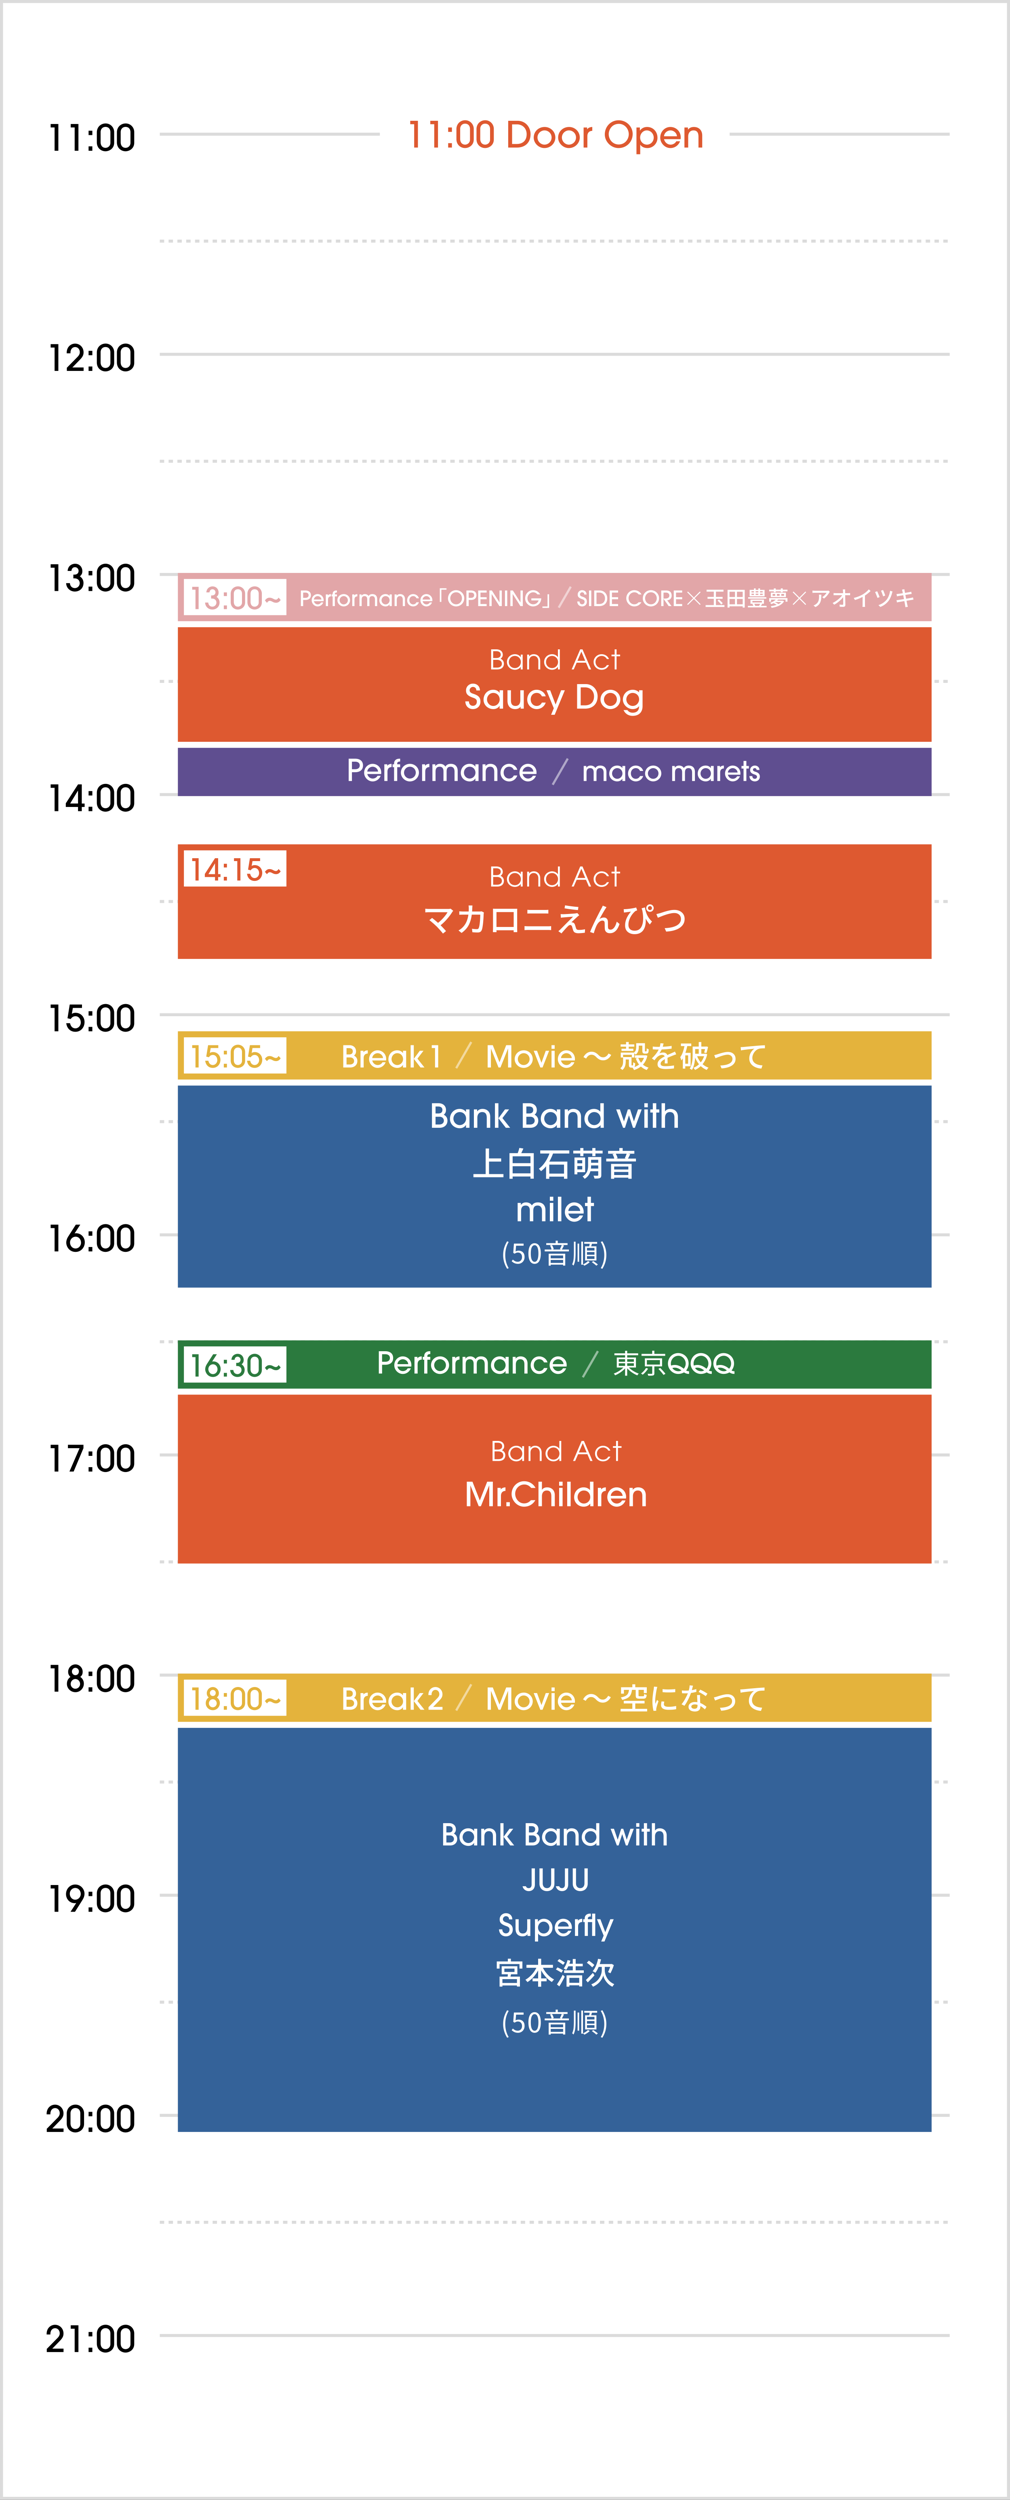 <svg xmlns="http://www.w3.org/2000/svg" width="335" height="829" fill="none"><rect width="100%" height="100%" fill="#333333" stroke="none"/><path fill="#fff" stroke="#DBDBDB" d="M.5.5h334v828H.5z"/><path fill="#000" d="M19.355 50h-1.248v-7.74H16.8v-1.14h2.556V50Zm6.657 0h-1.248v-7.74h-1.308v-1.14h2.556V50Zm4.616-5.196H29.38V43.34h1.248v1.464Zm0 5.196H29.38v-1.464h1.248V50Zm7.24-6.18v3.504c0 1.944-1.62 2.844-2.892 2.844-1.332 0-2.856-.972-2.856-2.964v-3.3c0-1.884 1.428-2.964 2.904-2.964 1.62 0 2.844 1.308 2.844 2.88Zm-1.248 3.564V43.82c0-.888-.504-1.74-1.62-1.74-1.044 0-1.632.792-1.632 1.74v3.324c0 1.02.54 1.884 1.632 1.884.792 0 1.62-.624 1.62-1.644Zm7.904-3.564v3.504c0 1.944-1.62 2.844-2.892 2.844-1.332 0-2.856-.972-2.856-2.964v-3.3c0-1.884 1.428-2.964 2.904-2.964 1.62 0 2.844 1.308 2.844 2.88Zm-1.248 3.564V43.82c0-.888-.504-1.74-1.62-1.74-1.044 0-1.632.792-1.632 1.74v3.324c0 1.02.54 1.884 1.632 1.884.792 0 1.62-.624 1.62-1.644ZM19.355 123h-1.248v-7.74H16.8v-1.14h2.556V123Zm8.373 0h-5.556v-1.044l3.552-3.612c.72-.732.744-1.26.744-1.56 0-.912-.624-1.692-1.524-1.692-.948 0-1.572.756-1.572 1.908v.168h-1.248v-.156c0-2.004 1.404-3.06 2.796-3.06 1.584 0 2.796 1.284 2.796 2.868 0 .876-.264 1.5-1.248 2.508l-2.46 2.532h3.72V123Zm2.9-5.196H29.38v-1.464h1.248v1.464Zm0 5.196H29.38v-1.464h1.248V123Zm7.24-6.18v3.504c0 1.944-1.62 2.844-2.892 2.844-1.332 0-2.856-.972-2.856-2.964v-3.3c0-1.884 1.428-2.964 2.904-2.964 1.62 0 2.844 1.308 2.844 2.88Zm-1.248 3.564v-3.564c0-.888-.504-1.74-1.62-1.74-1.044 0-1.632.792-1.632 1.74v3.324c0 1.02.54 1.884 1.632 1.884.792 0 1.62-.624 1.62-1.644Zm7.904-3.564v3.504c0 1.944-1.62 2.844-2.892 2.844-1.332 0-2.856-.972-2.856-2.964v-3.3c0-1.884 1.428-2.964 2.904-2.964 1.62 0 2.844 1.308 2.844 2.88Zm-1.248 3.564v-3.564c0-.888-.504-1.74-1.62-1.74-1.044 0-1.632.792-1.632 1.74v3.324c0 1.02.54 1.884 1.632 1.884.792 0 1.62-.624 1.62-1.644ZM19.355 196h-1.248v-7.74H16.8v-1.14h2.556V196Zm5.385-4.2h-.408v-1.248h.408c.696 0 1.32-.384 1.32-1.236 0-.672-.516-1.224-1.188-1.224-.672 0-1.104.468-1.188 1.248h-1.248c0-.348.144-.984.492-1.44.42-.552 1.176-.948 1.992-.948 1.38 0 2.388 1.02 2.388 2.46 0 .768-.24 1.2-.816 1.728a2.554 2.554 0 0 1 1.2 2.208c0 1.644-1.188 2.82-2.88 2.82-1.56 0-2.844-1.2-2.868-2.784h1.248c.06 1.02.732 1.644 1.656 1.644.888 0 1.596-.756 1.596-1.632 0-.804-.576-1.596-1.704-1.596Zm5.888-.996H29.38v-1.464h1.248v1.464Zm0 5.196H29.38v-1.464h1.248V196Zm7.24-6.18v3.504c0 1.944-1.62 2.844-2.892 2.844-1.332 0-2.856-.972-2.856-2.964v-3.3c0-1.884 1.428-2.964 2.904-2.964 1.62 0 2.844 1.308 2.844 2.88Zm-1.248 3.564v-3.564c0-.888-.504-1.74-1.62-1.74-1.044 0-1.632.792-1.632 1.74v3.324c0 1.02.54 1.884 1.632 1.884.792 0 1.62-.624 1.62-1.644Zm7.904-3.564v3.504c0 1.944-1.62 2.844-2.892 2.844-1.332 0-2.856-.972-2.856-2.964v-3.3c0-1.884 1.428-2.964 2.904-2.964 1.62 0 2.844 1.308 2.844 2.88Zm-1.248 3.564v-3.564c0-.888-.504-1.74-1.62-1.74-1.044 0-1.632.792-1.632 1.74v3.324c0 1.02.54 1.884 1.632 1.884.792 0 1.62-.624 1.62-1.644ZM19.355 269h-1.248v-7.74H16.8v-1.14h2.556V269Zm7.773 0H25.88v-1.392h-4.056v-1.212l4.056-6.276h1.248v6.348h.936v1.14h-.936V269Zm-1.248-2.532v-4.272h-.024l-2.592 4.272h2.616Zm4.748-2.664H29.38v-1.464h1.248v1.464Zm0 5.196H29.38v-1.464h1.248V269Zm7.24-6.18v3.504c0 1.944-1.62 2.844-2.892 2.844-1.332 0-2.856-.972-2.856-2.964v-3.3c0-1.884 1.428-2.964 2.904-2.964 1.62 0 2.844 1.308 2.844 2.88Zm-1.248 3.564v-3.564c0-.888-.504-1.74-1.62-1.74-1.044 0-1.632.792-1.632 1.74v3.324c0 1.02.54 1.884 1.632 1.884.792 0 1.62-.624 1.62-1.644Zm7.904-3.564v3.504c0 1.944-1.62 2.844-2.892 2.844-1.332 0-2.856-.972-2.856-2.964v-3.3c0-1.884 1.428-2.964 2.904-2.964 1.62 0 2.844 1.308 2.844 2.88Zm-1.248 3.564v-3.564c0-.888-.504-1.74-1.62-1.74-1.044 0-1.632.792-1.632 1.74v3.324c0 1.02.54 1.884 1.632 1.884.792 0 1.62-.624 1.62-1.644ZM19.355 342h-1.248v-7.74H16.8v-1.14h2.556V342Zm7.833-7.74h-3.024l-.336 1.968c.384-.276.768-.36 1.236-.36 1.752 0 2.976 1.38 2.976 3.06 0 1.8-1.236 3.24-3.036 3.24-1.62 0-2.82-1.104-3.024-2.856h1.248c.24 1.14.912 1.716 1.788 1.716.972 0 1.776-.9 1.776-1.944 0-1.104-.684-2.076-1.728-2.076-.72 0-1.224.312-1.596.924l-1.08-.252.744-4.56h4.056v1.14Zm3.44 2.544H29.38v-1.464h1.248v1.464Zm0 5.196H29.38v-1.464h1.248V342Zm7.24-6.18v3.504c0 1.944-1.62 2.844-2.892 2.844-1.332 0-2.856-.972-2.856-2.964v-3.3c0-1.884 1.428-2.964 2.904-2.964 1.62 0 2.844 1.308 2.844 2.88Zm-1.248 3.564v-3.564c0-.888-.504-1.74-1.62-1.74-1.044 0-1.632.792-1.632 1.74v3.324c0 1.02.54 1.884 1.632 1.884.792 0 1.62-.624 1.62-1.644Zm7.904-3.564v3.504c0 1.944-1.62 2.844-2.892 2.844-1.332 0-2.856-.972-2.856-2.964v-3.3c0-1.884 1.428-2.964 2.904-2.964 1.62 0 2.844 1.308 2.844 2.88Zm-1.248 3.564v-3.564c0-.888-.504-1.74-1.62-1.74-1.044 0-1.632.792-1.632 1.74v3.324c0 1.02.54 1.884 1.632 1.884.792 0 1.62-.624 1.62-1.644ZM19.355 415h-1.248v-7.74H16.8v-1.14h2.556V415Zm7.269-8.88-1.884 2.916c.204-.048.348-.06.528-.06 1.62 0 2.856 1.332 2.856 3 0 1.74-1.284 3.192-3.06 3.192-1.992 0-3.084-1.692-3.084-3.072 0-.684.216-1.368.696-2.112l2.472-3.864h1.476Zm-1.56 7.908c1.032 0 1.812-.912 1.812-1.92 0-1.02-.696-1.992-1.788-1.992-1.032 0-1.86.876-1.86 1.908 0 1.068.744 2.004 1.836 2.004Zm5.564-4.224H29.38v-1.464h1.248v1.464Zm0 5.196H29.38v-1.464h1.248V415Zm7.24-6.18v3.504c0 1.944-1.62 2.844-2.892 2.844-1.332 0-2.856-.972-2.856-2.964v-3.3c0-1.884 1.428-2.964 2.904-2.964 1.62 0 2.844 1.308 2.844 2.88Zm-1.248 3.564v-3.564c0-.888-.504-1.74-1.62-1.74-1.044 0-1.632.792-1.632 1.74v3.324c0 1.02.54 1.884 1.632 1.884.792 0 1.62-.624 1.62-1.644Zm7.904-3.564v3.504c0 1.944-1.62 2.844-2.892 2.844-1.332 0-2.856-.972-2.856-2.964v-3.3c0-1.884 1.428-2.964 2.904-2.964 1.62 0 2.844 1.308 2.844 2.88Zm-1.248 3.564v-3.564c0-.888-.504-1.74-1.62-1.74-1.044 0-1.632.792-1.632 1.74v3.324c0 1.02.54 1.884 1.632 1.884.792 0 1.62-.624 1.62-1.644ZM19.355 488h-1.248v-7.74H16.8v-1.14h2.556V488Zm5.073 0h-1.392l3.348-7.74h-3.852v-1.14h5.148v1.14L24.428 488Zm6.2-5.196H29.38v-1.464h1.248v1.464Zm0 5.196H29.38v-1.464h1.248V488Zm7.24-6.18v3.504c0 1.944-1.62 2.844-2.892 2.844-1.332 0-2.856-.972-2.856-2.964v-3.3c0-1.884 1.428-2.964 2.904-2.964 1.62 0 2.844 1.308 2.844 2.88Zm-1.248 3.564v-3.564c0-.888-.504-1.74-1.62-1.74-1.044 0-1.632.792-1.632 1.74v3.324c0 1.02.54 1.884 1.632 1.884.792 0 1.62-.624 1.62-1.644Zm7.904-3.564v3.504c0 1.944-1.62 2.844-2.892 2.844-1.332 0-2.856-.972-2.856-2.964v-3.3c0-1.884 1.428-2.964 2.904-2.964 1.62 0 2.844 1.308 2.844 2.88Zm-1.248 3.564v-3.564c0-.888-.504-1.74-1.62-1.74-1.044 0-1.632.792-1.632 1.74v3.324c0 1.02.54 1.884 1.632 1.884.792 0 1.62-.624 1.62-1.644ZM19.355 561h-1.248v-7.74H16.8v-1.14h2.556V561Zm5.649-5.472c.684 0 1.164-.528 1.164-1.26 0-.624-.492-1.176-1.164-1.176-.636 0-1.152.576-1.152 1.224s.492 1.212 1.152 1.212Zm-.012 4.5c.852 0 1.572-.732 1.572-1.572 0-.888-.684-1.656-1.572-1.656-.84 0-1.548.768-1.548 1.644 0 .864.72 1.584 1.548 1.584Zm1.632-3.924a2.634 2.634 0 0 1 1.188 2.244c0 1.488-1.2 2.82-2.784 2.82-1.596 0-2.832-1.272-2.832-2.724 0-1.032.36-1.728 1.164-2.34-.576-.564-.756-1.032-.756-1.704 0-1.32 1.068-2.448 2.424-2.448 1.308 0 2.388 1.128 2.388 2.412 0 .828-.228 1.26-.792 1.74Zm4.004-.3H29.38v-1.464h1.248v1.464Zm0 5.196H29.38v-1.464h1.248V561Zm7.24-6.18v3.504c0 1.944-1.62 2.844-2.892 2.844-1.332 0-2.856-.972-2.856-2.964v-3.3c0-1.884 1.428-2.964 2.904-2.964 1.62 0 2.844 1.308 2.844 2.88Zm-1.248 3.564v-3.564c0-.888-.504-1.74-1.62-1.74-1.044 0-1.632.792-1.632 1.74v3.324c0 1.02.54 1.884 1.632 1.884.792 0 1.62-.624 1.62-1.644Zm7.904-3.564v3.504c0 1.944-1.62 2.844-2.892 2.844-1.332 0-2.856-.972-2.856-2.964v-3.3c0-1.884 1.428-2.964 2.904-2.964 1.62 0 2.844 1.308 2.844 2.88Zm-1.248 3.564v-3.564c0-.888-.504-1.74-1.62-1.74-1.044 0-1.632.792-1.632 1.74v3.324c0 1.02.54 1.884 1.632 1.884.792 0 1.62-.624 1.62-1.644ZM19.355 634h-1.248v-7.74H16.8v-1.14h2.556V634Zm5.517 0h-1.476l1.884-2.916c-.336.048-.384.048-.528.048-1.632 0-2.856-1.368-2.856-3 0-1.776 1.356-3.18 3.048-3.18 1.956 0 3.084 1.644 3.084 3.024 0 .684-.192 1.344-.756 2.232l-2.4 3.792Zm.072-4.008c.996 0 1.836-.888 1.836-1.896 0-1.08-.756-2.004-1.836-2.004-1.008 0-1.8.9-1.8 1.92 0 1.044.78 1.98 1.8 1.98Zm5.684-1.188H29.38v-1.464h1.248v1.464Zm0 5.196H29.38v-1.464h1.248V634Zm7.24-6.18v3.504c0 1.944-1.62 2.844-2.892 2.844-1.332 0-2.856-.972-2.856-2.964v-3.3c0-1.884 1.428-2.964 2.904-2.964 1.62 0 2.844 1.308 2.844 2.88Zm-1.248 3.564v-3.564c0-.888-.504-1.74-1.62-1.74-1.044 0-1.632.792-1.632 1.74v3.324c0 1.02.54 1.884 1.632 1.884.792 0 1.62-.624 1.62-1.644Zm7.904-3.564v3.504c0 1.944-1.62 2.844-2.892 2.844-1.332 0-2.856-.972-2.856-2.964v-3.3c0-1.884 1.428-2.964 2.904-2.964 1.62 0 2.844 1.308 2.844 2.88Zm-1.248 3.564v-3.564c0-.888-.504-1.74-1.62-1.74-1.044 0-1.632.792-1.632 1.74v3.324c0 1.02.54 1.884 1.632 1.884.792 0 1.62-.624 1.62-1.644ZM21.071 707h-5.556v-1.044l3.552-3.612c.72-.732.744-1.26.744-1.56 0-.912-.624-1.692-1.524-1.692-.948 0-1.572.756-1.572 1.908v.168h-1.248v-.156c0-2.004 1.404-3.06 2.796-3.06 1.584 0 2.796 1.284 2.796 2.868 0 .876-.264 1.5-1.248 2.508l-2.46 2.532h3.72V707Zm6.813-6.18v3.504c0 1.944-1.62 2.844-2.892 2.844-1.332 0-2.856-.972-2.856-2.964v-3.3c0-1.884 1.428-2.964 2.904-2.964 1.62 0 2.844 1.308 2.844 2.88Zm-1.248 3.564v-3.564c0-.888-.504-1.74-1.62-1.74-1.044 0-1.632.792-1.632 1.74v3.324c0 1.02.54 1.884 1.632 1.884.792 0 1.62-.624 1.62-1.644Zm3.992-2.58H29.38v-1.464h1.248v1.464Zm0 5.196H29.38v-1.464h1.248V707Zm7.24-6.18v3.504c0 1.944-1.62 2.844-2.892 2.844-1.332 0-2.856-.972-2.856-2.964v-3.3c0-1.884 1.428-2.964 2.904-2.964 1.62 0 2.844 1.308 2.844 2.88Zm-1.248 3.564v-3.564c0-.888-.504-1.74-1.62-1.74-1.044 0-1.632.792-1.632 1.74v3.324c0 1.02.54 1.884 1.632 1.884.792 0 1.62-.624 1.62-1.644Zm7.904-3.564v3.504c0 1.944-1.62 2.844-2.892 2.844-1.332 0-2.856-.972-2.856-2.964v-3.3c0-1.884 1.428-2.964 2.904-2.964 1.62 0 2.844 1.308 2.844 2.88Zm-1.248 3.564v-3.564c0-.888-.504-1.74-1.62-1.74-1.044 0-1.632.792-1.632 1.74v3.324c0 1.02.54 1.884 1.632 1.884.792 0 1.62-.624 1.62-1.644ZM21.071 780h-5.556v-1.044l3.552-3.612c.72-.732.744-1.26.744-1.56 0-.912-.624-1.692-1.524-1.692-.948 0-1.572.756-1.572 1.908v.168h-1.248v-.156c0-2.004 1.404-3.06 2.796-3.06 1.584 0 2.796 1.284 2.796 2.868 0 .876-.264 1.5-1.248 2.508l-2.46 2.532h3.72V780Zm4.94 0h-1.247v-7.74h-1.308v-1.14h2.556V780Zm4.617-5.196H29.38v-1.464h1.248v1.464Zm0 5.196H29.38v-1.464h1.248V780Zm7.24-6.18v3.504c0 1.944-1.62 2.844-2.892 2.844-1.332 0-2.856-.972-2.856-2.964v-3.3c0-1.884 1.428-2.964 2.904-2.964 1.62 0 2.844 1.308 2.844 2.88Zm-1.248 3.564v-3.564c0-.888-.504-1.74-1.62-1.74-1.044 0-1.632.792-1.632 1.74v3.324c0 1.02.54 1.884 1.632 1.884.792 0 1.62-.624 1.62-1.644Zm7.904-3.564v3.504c0 1.944-1.62 2.844-2.892 2.844-1.332 0-2.856-.972-2.856-2.964v-3.3c0-1.884 1.428-2.964 2.904-2.964 1.62 0 2.844 1.308 2.844 2.88Zm-1.248 3.564v-3.564c0-.888-.504-1.74-1.62-1.74-1.044 0-1.632.792-1.632 1.74v3.324c0 1.02.54 1.884 1.632 1.884.792 0 1.62-.624 1.62-1.644Z"/><path fill="#DBDBDB" d="M53 44h262v1H53v-1ZM53 117h262v1H53v-1ZM53 190h262v1H53v-1ZM53 263h262v1H53v-1ZM53 336h262v1H53v-1ZM53 409h262v1H53v-1ZM53 482h262v1H53v-1ZM53 555h262v1H53v-1ZM53 628h262v1H53v-1ZM53 701h262v1H53v-1ZM53 774h262v1H53v-1Z"/><path stroke="#DBDBDB" stroke-dasharray="1.46 1.46" d="M53 79.961h262M53 152.961h262M53 225.961h262M53 298.961h262M53 371.961h262M53 444.961h262M53 517.961h262M53 590.961h262M53 663.961h262M53 736.961h262"/><path fill="#fff" d="M126 34.922h116v18.024H126z"/><path fill="#DE5930" d="M138.621 48.934h-1.248v-7.74h-1.308v-1.14h2.556v8.88Zm6.656 0h-1.248v-7.74h-1.308v-1.14h2.556v8.88Zm4.617-5.196h-1.248v-1.464h1.248v1.464Zm0 5.196h-1.248V47.47h1.248v1.464Zm7.24-6.18v3.504c0 1.944-1.62 2.844-2.892 2.844-1.332 0-2.856-.972-2.856-2.964v-3.3c0-1.884 1.428-2.964 2.904-2.964 1.62 0 2.844 1.308 2.844 2.88Zm-1.248 3.564v-3.564c0-.888-.504-1.74-1.62-1.74-1.044 0-1.632.792-1.632 1.74v3.324c0 1.02.54 1.884 1.632 1.884.792 0 1.62-.624 1.62-1.644Zm7.904-3.564v3.504c0 1.944-1.62 2.844-2.892 2.844-1.332 0-2.856-.972-2.856-2.964v-3.3c0-1.884 1.428-2.964 2.904-2.964 1.62 0 2.844 1.308 2.844 2.88Zm-1.248 3.564v-3.564c0-.888-.504-1.74-1.62-1.74-1.044 0-1.632.792-1.632 1.74v3.324c0 1.02.54 1.884 1.632 1.884.792 0 1.62-.624 1.62-1.644Zm8.911 2.616h-2.892v-8.88h3.084c2.688 0 4.332 2.124 4.332 4.44 0 2.712-1.716 4.44-4.524 4.44Zm-1.596-1.188h1.548c2.052 0 3.276-1.2 3.276-3.228 0-1.992-1.404-3.276-3.216-3.276h-1.608v6.504Zm14.345-2.088c-.024 1.776-1.512 3.444-3.636 3.444-1.872 0-3.54-1.596-3.54-3.468 0-2.028 1.596-3.528 3.636-3.528 1.836 0 3.564 1.44 3.54 3.552Zm-1.248-.072a2.338 2.338 0 0 0-2.352-2.34c-1.248 0-2.328 1.056-2.328 2.352 0 1.26 1.044 2.364 2.304 2.364a2.359 2.359 0 0 0 2.376-2.376Zm9.346.072c-.024 1.776-1.512 3.444-3.636 3.444-1.872 0-3.54-1.596-3.54-3.468 0-2.028 1.596-3.528 3.636-3.528 1.836 0 3.564 1.44 3.54 3.552Zm-1.248-.072a2.338 2.338 0 0 0-2.352-2.34c-1.248 0-2.328 1.056-2.328 2.352 0 1.26 1.044 2.364 2.304 2.364a2.359 2.359 0 0 0 2.376-2.376Zm3.766 3.348h-1.248v-6.648h1.164v.6h.024c.3-.444.816-.732 1.692-.78v1.284c-1.08.036-1.632.696-1.632 1.812v3.732Zm10.406-1.02c2.1 0 3.324-1.776 3.324-3.396 0-1.836-1.392-3.444-3.264-3.444-2.4 0-3.384 2.064-3.384 3.384 0 1.788 1.296 3.456 3.324 3.456Zm4.62-3.48c0 2.688-2.076 4.668-4.692 4.668-2.46 0-4.548-2.112-4.548-4.512 0-2.724 2.088-4.704 4.584-4.704 2.64 0 4.656 2.076 4.656 4.548Zm2.505 6.72h-1.248v-8.868h1.14v1.02h.024c.564-.804 1.416-1.2 2.364-1.2 1.98 0 3.444 1.536 3.444 3.588 0 1.872-1.452 3.408-3.36 3.408-1.008 0-1.908-.408-2.34-1.128h-.024v3.18Zm2.232-3.192c1.284 0 2.244-1.068 2.244-2.34 0-1.212-.96-2.376-2.292-2.376-1.248 0-2.208 1.116-2.208 2.352 0 1.296.96 2.364 2.256 2.364Zm5.658-2.772h4.296c-.096-1.128-1.092-1.944-2.16-1.944-1.02 0-2.04.804-2.136 1.944Zm5.508.96h-5.508c.288 1.104 1.164 1.812 2.184 1.812.78 0 1.512-.408 1.896-1.116h1.248c-.516 1.368-1.764 2.256-3.192 2.256-1.872 0-3.384-1.656-3.384-3.432 0-2.1 1.584-3.564 3.348-3.564 1.956 0 3.444 1.512 3.444 3.42 0 .204 0 .396-.036.624Zm7.172 2.784h-1.248V45.31c0-1.404-.552-2.064-1.656-2.064-1.092 0-1.752.804-1.752 2.052v3.636h-1.248v-6.648h1.164v.708h.024c.492-.636 1.176-.888 1.944-.888 1.596 0 2.772 1.008 2.772 2.844v3.984Z"/><path fill="#E2A6A8" d="M59 190h250v16H59z"/><path fill="#fff" d="M194.552 197.164h-.756c0-.469-.301-.749-.728-.749-.364 0-.693.329-.693.707 0 .364.245.574.749.735 1.12.357 1.533.777 1.533 1.673 0 .938-.672 1.568-1.589 1.568-.924 0-1.582-.658-1.596-1.631h.756c.007.56.336.938.84.938s.833-.364.833-.875c0-.378-.168-.616-.721-.805-1.281-.434-1.561-.854-1.561-1.589 0-.791.651-1.414 1.449-1.414.854 0 1.47.539 1.484 1.442ZM196.12 201h-.756v-5.18h.756V201Zm2.659 0h-1.687v-5.18h1.799c1.568 0 2.527 1.239 2.527 2.59 0 1.582-1.001 2.59-2.639 2.59Zm-.931-.693h.903c1.197 0 1.911-.7 1.911-1.883 0-1.162-.819-1.911-1.876-1.911h-.938v3.794Zm7.164.693h-2.793v-5.18h2.793v.693h-2.037v1.526h2.037v.693h-2.037v1.575h2.037V201Zm6.8-1.281h.931c-.525.903-1.358 1.379-2.394 1.379-1.435 0-2.618-1.288-2.618-2.667 0-1.561 1.232-2.709 2.625-2.709.98 0 1.897.448 2.422 1.421h-.91c-.392-.455-.847-.728-1.456-.728-1.085 0-1.925.917-1.925 1.946 0 1.085.819 2.044 1.883 2.044.539 0 1.022-.21 1.442-.686Zm4.09.686c1.225 0 1.939-1.036 1.939-1.981 0-1.071-.812-2.009-1.904-2.009-1.4 0-1.974 1.204-1.974 1.974 0 1.043.756 2.016 1.939 2.016Zm2.695-2.03c0 1.568-1.211 2.723-2.737 2.723-1.435 0-2.653-1.232-2.653-2.632 0-1.589 1.218-2.744 2.674-2.744 1.54 0 2.716 1.211 2.716 2.653Zm4.142 2.625h-.945l-1.708-2.401h-.014V201h-.756v-5.18h1.659c1.246 0 1.799.658 1.799 1.722 0 .987-.756 1.505-1.484 1.526l1.449 1.932Zm-2.667-2.506h.553c.882 0 1.393-.343 1.393-1.015 0-.595-.476-.966-1.148-.966h-.798v1.981Zm6.193 2.506h-2.793v-5.18h2.793v.693h-2.037v1.526h2.037v.693h-2.037v1.575h2.037V201Zm5.87-.392-1.981-1.981-1.981 1.981-.245-.238 1.988-1.988-1.988-1.974.252-.245 1.974 1.981 1.981-1.981.245.238-1.981 1.981 1.981 1.988-.245.238Zm5.327.049h2.828v.63h-6.251v-.63h2.716v-2.079h-2.079v-.637h2.079v-1.736h-2.394v-.637h5.6v.637h-2.499v1.736h2.212v.637h-2.212v2.079Zm.546-1.484.469-.378c.406.385.966.91 1.246 1.239l-.483.434c-.266-.336-.826-.889-1.232-1.295Zm6.433 1.232h1.897v-1.778h-1.897v1.778Zm-2.478-1.778v1.778h1.82v-1.778h-1.82Zm1.82-2.401h-1.82v1.75h1.82v-1.75Zm2.555 1.75v-1.75h-1.897v1.75h1.897Zm-5.019-2.373h5.691v5.887h-.672v-.427h-4.375v.427h-.644v-5.887Zm11.655.861v-.406h-.882v.406h.882Zm0 .84v-.413h-.882v.413h.882Zm-3.717-.413v.413h.826v-.413h-.826Zm0-.833v.406h.826v-.406h-.826Zm2.275.833h-.889v.413h.889v-.413Zm0-.833h-.889v.406h.889v-.406Zm2.065-.448v2.142h-4.949v-2.142h1.435v-.49h.56v.49h.889v-.49h.56v.49h1.505Zm.574 2.443v.476h-6.02v-.476h6.02Zm-2.037 2.177h-1.974c.14.203.266.448.329.623l-.175.063h1.589l-.133-.049c.119-.168.266-.427.364-.637Zm-2.569-.952v.511h3.143v-.511h-3.143Zm2.821 1.638h1.876v.504h-6.202v-.504h1.799a3.68 3.68 0 0 0-.308-.595l.301-.091h-.924v-1.393h4.452v1.393h-.861l.238.084a7.558 7.558 0 0 1-.371.602Zm6.734-1.253h-1.946l-.084.056c.399.168.826.406 1.099.609.371-.182.693-.406.931-.665Zm-3.983-.133v-1.183h6.048v1.183h-.637v-.686h-2.478c-.098.126-.21.245-.329.357h1.785l.112-.021.413.224c-.728 1.309-2.422 1.911-4.123 2.163a1.947 1.947 0 0 0-.287-.546 8.88 8.88 0 0 0 1.96-.441 5.87 5.87 0 0 0-1.036-.567 6.293 6.293 0 0 1-.756.322 1.705 1.705 0 0 0-.392-.448c.868-.266 1.505-.651 1.89-1.043h-1.561v.686h-.609Zm4.921-1.953v-.602h-.917v.602h.917Zm-1.463 0v-.602h-.917v.602h.917Zm-1.463 0v-.602h-.875v.602h.875Zm-1.463-1.043h5.005v1.484h-5.005v-1.484Zm3.955-.98h1.568v.553h-1.568v.308h-.644v-.308h-1.68v.308h-.637v-.308h-1.54v-.553h1.54v-.427h.637v.427h1.68v-.427h.644v.427Zm7.511 5.054-1.981-1.981-1.981 1.981-.245-.238 1.988-1.988-1.988-1.974.252-.245 1.974 1.981 1.981-1.981.245.238-1.981 1.981 1.981 1.988-.245.238Zm4.487-3.409h.798c0 1.827-.105 3.171-1.946 4.116l-.644-.525c.203-.07.448-.182.672-.343 1.001-.644 1.162-1.526 1.162-2.688a3.11 3.11 0 0 0-.042-.56Zm3.185-1.344.441.413c-.063.077-.175.21-.231.294-.301.511-.966 1.4-1.715 1.932l-.581-.469c.609-.357 1.225-1.05 1.428-1.449h-3.843c-.273 0-.518.021-.819.042v-.777c.259.035.546.063.819.063h3.913c.161 0 .476-.021.588-.049Zm5.509.854h1.001c.203 0 .504-.028.651-.049v.735a18.94 18.94 0 0 0-.616-.014h-1.022c.021 1.036.049 2.331.056 3.234 0 .406-.238.63-.707.63-.385 0-.791-.021-1.162-.042l-.056-.721c.322.049.714.077.959.077.189 0 .259-.091.259-.28 0-.525-.007-1.407-.021-2.254-.602.819-1.785 1.876-2.975 2.506l-.504-.574c1.393-.672 2.597-1.75 3.157-2.576h-2.135c-.245 0-.483.007-.714.021v-.742c.196.028.476.049.7.049h2.443a54.73 54.73 0 0 0-.021-.602 4.438 4.438 0 0 0-.063-.644h.798a3.931 3.931 0 0 0-.035.644l.007.602Zm6.573.784v2.94c0 .287.014.672.049.826h-.868c.021-.154.042-.539.042-.826v-2.492c-.735.392-1.666.784-2.534 1.029l-.399-.679c1.197-.273 2.38-.791 3.157-1.274.707-.441 1.435-1.064 1.827-1.568l.595.539a11.612 11.612 0 0 1-1.869 1.505Zm6.006-1.841c.168.343.588 1.435.714 1.855l-.693.245a17.63 17.63 0 0 0-.7-1.869l.679-.231Zm2.331.266.819.231c-.063.147-.112.336-.147.462-.21.826-.595 1.869-1.169 2.632a6.18 6.18 0 0 1-2.751 2.03l-.609-.616c.98-.28 2.044-.938 2.751-1.834.574-.728.98-1.925 1.106-2.905Zm-4.277.161c.196.413.63 1.47.798 1.939l-.707.259c-.14-.448-.609-1.61-.791-1.946l.7-.252Zm11.886 2.044.147.735c-.161.014-.413.063-.679.105-.364.056-.98.154-1.631.259.126.63.224 1.155.266 1.344.049.203.112.448.182.658l-.805.14c-.035-.245-.056-.469-.098-.679-.028-.175-.133-.7-.252-1.351-.763.126-1.47.245-1.799.308a7.285 7.285 0 0 0-.651.133l-.161-.749c.175-.007.469-.042.665-.07.343-.049 1.057-.161 1.813-.28l-.245-1.288c-.644.105-1.225.203-1.47.245-.238.042-.42.084-.602.126l-.147-.77c.196-.014.392-.028.609-.049.259-.028.84-.112 1.477-.21-.07-.35-.119-.602-.14-.7a3.987 3.987 0 0 0-.14-.504l.784-.126c.021.133.042.35.077.504.014.084.063.35.133.714.637-.105 1.232-.203 1.505-.259a6.6 6.6 0 0 0 .574-.133l.133.735c-.126.014-.364.049-.56.077l-1.526.238.245 1.281a94.58 94.58 0 0 0 1.638-.28c.266-.056.497-.105.658-.154ZM145.876 195.078h2.212v.483h-1.694v4.046h-.518v-4.529Zm5.411 5.327c1.225 0 1.939-1.036 1.939-1.981 0-1.071-.812-2.009-1.904-2.009-1.4 0-1.974 1.204-1.974 1.974 0 1.043.756 2.016 1.939 2.016Zm2.695-2.03c0 1.568-1.211 2.723-2.737 2.723-1.435 0-2.653-1.232-2.653-2.632 0-1.589 1.218-2.744 2.674-2.744 1.54 0 2.716 1.211 2.716 2.653Zm1.475 2.625h-.756v-5.18h1.505c1.113 0 1.82.553 1.82 1.568 0 1.015-.693 1.568-1.813 1.568h-.756V201Zm0-2.737h.749c.665 0 1.064-.315 1.064-.875 0-.567-.413-.875-1.071-.875h-.742v1.75Zm5.947 2.737h-2.793v-5.18h2.793v.693h-2.037v1.526h2.037v.693h-2.037v1.575h2.037V201Zm5.03 0h-.784l-2.562-4.004h-.014V201h-.756v-5.18h.826l2.52 3.941h.014v-3.941h.756V201Zm1.808 0h-.756v-5.18h.756V201Zm5.158 0h-.784l-2.562-4.004h-.014V201h-.756v-5.18h.826l2.52 3.941h.014v-3.941h.756V201Zm5.259-1.883h-2.415v-.693h3.276c-.049 1.722-1.351 2.674-2.73 2.674-1.4 0-2.597-1.218-2.597-2.618 0-1.68 1.288-2.758 2.597-2.758.994 0 1.848.469 2.373 1.4h-.882c-.441-.504-.882-.707-1.456-.707-1.008 0-1.876.952-1.876 1.974 0 1.092.861 2.016 1.904 2.016.819 0 1.477-.455 1.806-1.288Zm3.465 2.485h-2.212v-.483h1.694v-4.046h.518v4.529ZM100.549 201h-.756v-5.18h1.505c1.113 0 1.82.553 1.82 1.568 0 1.015-.693 1.568-1.813 1.568h-.756V201Zm0-2.737h.749c.665 0 1.064-.315 1.064-.875 0-.567-.413-.875-1.071-.875h-.742v1.75Zm3.563.553h2.506c-.056-.658-.637-1.134-1.26-1.134-.595 0-1.19.469-1.246 1.134Zm3.213.56h-3.213c.168.644.679 1.057 1.274 1.057a1.25 1.25 0 0 0 1.106-.651h.728c-.301.798-1.029 1.316-1.862 1.316-1.092 0-1.974-.966-1.974-2.002 0-1.225.924-2.079 1.953-2.079 1.141 0 2.009.882 2.009 1.995 0 .119 0 .231-.021.364ZM108.8 201h-.728v-3.878h.679v.35h.014c.175-.259.476-.427.987-.455v.749c-.63.021-.952.406-.952 1.057V201Zm2.263 0h-.728v-3.213h-.343v-.665h.343v-.175c0-.742.525-1.127 1.246-1.127h.161v.665c-.476 0-.679.168-.679.455v.182h.679v.665h-.679V201Zm5.038-1.911c-.014 1.036-.882 2.009-2.121 2.009-1.092 0-2.065-.931-2.065-2.023 0-1.183.931-2.058 2.121-2.058 1.071 0 2.079.84 2.065 2.072Zm-.728-.042c0-.756-.609-1.365-1.372-1.365a1.38 1.38 0 0 0-1.358 1.372c0 .735.609 1.379 1.344 1.379.763 0 1.386-.602 1.386-1.386ZM117.57 201h-.728v-3.878h.679v.35h.014c.175-.259.476-.427.987-.455v.749c-.63.021-.952.406-.952 1.057V201Zm7.531 0h-.728v-2.17c0-.735-.308-1.148-.917-1.148-.644 0-.924.357-.924 1.134V201h-.728v-2.254c0-.763-.357-1.064-.882-1.064-.644 0-.959.378-.959 1.141V201h-.728v-3.878h.672v.42h.014c.315-.371.609-.525 1.113-.525s1.008.245 1.204.651c.28-.441.665-.651 1.281-.651 1.008 0 1.582.63 1.582 1.631V201Zm2.777-.567c.756 0 1.351-.63 1.351-1.365 0-.756-.546-1.386-1.351-1.386-.728 0-1.323.623-1.323 1.386 0 .728.595 1.365 1.323 1.365Zm2.065.567h-.728v-.602h-.014c-.273.462-.763.7-1.316.7-1.134 0-2.058-.854-2.058-1.974 0-1.239.889-2.107 2.03-2.107.567 0 1.043.21 1.344.651h.014v-.546h.728V201Zm4.377 0h-.728v-2.114c0-.819-.322-1.204-.966-1.204-.637 0-1.022.469-1.022 1.197V201h-.728v-3.878h.679v.413h.014c.287-.371.686-.518 1.134-.518.931 0 1.617.588 1.617 1.659V201Zm3.815-1.281h.812c-.308.875-1.05 1.379-1.911 1.379a1.985 1.985 0 0 1-1.988-2.002c0-1.169.847-2.079 1.981-2.079.882 0 1.687.553 1.918 1.393h-.805c-.217-.455-.567-.728-1.092-.728-.763 0-1.274.581-1.274 1.372 0 .77.525 1.379 1.26 1.379.497 0 .896-.266 1.099-.714Zm2.037-.903h2.506c-.056-.658-.637-1.134-1.26-1.134-.595 0-1.19.469-1.246 1.134Zm3.213.56h-3.213c.168.644.679 1.057 1.274 1.057a1.25 1.25 0 0 0 1.106-.651h.728c-.301.798-1.029 1.316-1.862 1.316-1.092 0-1.974-.966-1.974-2.002 0-1.225.924-2.079 1.953-2.079 1.141 0 2.009.882 2.009 1.995 0 .119 0 .231-.021.364Z"/><path stroke="#fff" stroke-width=".728" d="M0-.364h8.01" opacity=".5" transform="rotate(119.967 38.35 151.787) skewX(-.066)"/><path fill="#fff" d="M61 192h34v12H61z"/><path fill="#E2A6A8" d="M65.878 202h-1.04v-6.45h-1.09v-.95h2.13v7.4Zm4.487-3.5h-.34v-1.04h.34c.58 0 1.1-.32 1.1-1.03 0-.56-.43-1.02-.99-1.02s-.92.39-.99 1.04h-1.04c0-.29.12-.82.41-1.2.35-.46.98-.79 1.66-.79 1.15 0 1.99.85 1.99 2.05 0 .64-.2 1-.68 1.44.64.41 1 1.07 1 1.84 0 1.37-.99 2.35-2.4 2.35-1.3 0-2.37-1-2.39-2.32h1.04c.05.85.61 1.37 1.38 1.37.74 0 1.33-.63 1.33-1.36 0-.67-.48-1.33-1.42-1.33Zm4.906-.83h-1.04v-1.22h1.04v1.22Zm0 4.33h-1.04v-1.22h1.04V202Zm6.034-5.15v2.92c0 1.62-1.35 2.37-2.41 2.37-1.11 0-2.38-.81-2.38-2.47v-2.75c0-1.57 1.19-2.47 2.42-2.47 1.35 0 2.37 1.09 2.37 2.4Zm-1.04 2.97v-2.97c0-.74-.42-1.45-1.35-1.45-.87 0-1.36.66-1.36 1.45v2.77c0 .85.45 1.57 1.36 1.57.66 0 1.35-.52 1.35-1.37Zm6.587-2.97v2.92c0 1.62-1.35 2.37-2.41 2.37-1.11 0-2.38-.81-2.38-2.47v-2.75c0-1.57 1.19-2.47 2.42-2.47 1.35 0 2.37 1.09 2.37 2.4Zm-1.04 2.97v-2.97c0-.74-.42-1.45-1.35-1.45-.87 0-1.36.66-1.36 1.45v2.77c0 .85.45 1.57 1.36 1.57.66 0 1.35-.52 1.35-1.37Zm6.597-1.64.69.79c-.47.67-.94.92-1.55.92-1.01 0-1.36-.64-2.09-.64-.33 0-.63.23-.9.67l-.69-.79c.48-.67.94-.92 1.54-.92 1.02 0 1.36.64 2.11.64.32 0 .61-.22.89-.67Z"/><path fill="#DE5930" d="M59 208h250v38H59z"/><path fill="#fff" d="M164.886 222h-1.98v-6.66h1.71c1.395 0 2.142.765 2.142 1.773 0 .549-.198.918-.729 1.341.711.297 1.107.927 1.107 1.638 0 .909-.513 1.908-2.25 1.908Zm-1.314-3.789h1.053c1.278 0 1.467-.738 1.467-1.125 0-.495-.288-1.143-1.521-1.143h-.999v2.268Zm0 3.186h1.26c.855 0 1.638-.342 1.638-1.305 0-.756-.657-1.278-1.638-1.278h-1.26v2.583Zm9.784.603h-.63v-.864h-.018c-.405.612-1.116.981-1.917.981-1.476 0-2.646-1.116-2.646-2.592s1.206-2.574 2.646-2.574c.819 0 1.521.369 1.917.99h.018v-.864h.63V222Zm-2.565-.45c1.098 0 1.971-.9 1.971-2.007 0-1.098-.864-2.025-1.98-2.025-1.134 0-2.007.864-2.007 2.034 0 1.134.855 1.998 2.016 1.998Zm8.394.45h-.63v-2.745c0-1.107-.666-1.737-1.53-1.737-.954 0-1.539.729-1.539 1.692V222h-.63v-4.923h.63v.63h.018c.315-.477.873-.756 1.512-.756 1.359 0 2.169.936 2.169 2.304V222Zm6.501 0h-.63v-.864h-.018c-.432.639-1.152.981-1.917.981-1.476 0-2.646-1.116-2.646-2.592s1.206-2.574 2.646-2.574c.765 0 1.494.36 1.917.972h.018v-2.583h.63V222Zm-2.565-.45c1.089 0 1.971-.891 1.971-2.007 0-1.098-.855-2.025-1.98-2.025-1.152 0-2.007.873-2.007 2.034 0 1.125.846 1.998 2.016 1.998Zm12.941.45h-.729l-.963-2.241h-3.096l-.972 2.241h-.693l2.844-6.66h.747l2.862 6.66Zm-1.953-2.844-1.278-3.06-1.305 3.06h2.583Zm7.185 1.395h.693c-.504.999-1.305 1.566-2.448 1.566-1.467 0-2.646-1.089-2.646-2.628 0-1.35 1.188-2.538 2.646-2.538 1.08 0 2.043.603 2.448 1.611h-.693a1.938 1.938 0 0 0-1.737-1.044c-1.134 0-2.034.891-2.034 2.007 0 1.134.891 2.025 2.034 2.025.747 0 1.386-.342 1.737-.999Zm3.208 1.449h-.63v-4.356h-1.035v-.567h1.035v-1.737h.63v1.737h1.179v.567h-1.179V222ZM159.185 228.972h-1.188c0-.737-.473-1.177-1.144-1.177-.572 0-1.089.517-1.089 1.111 0 .572.385.902 1.177 1.155 1.76.561 2.409 1.221 2.409 2.629 0 1.474-1.056 2.464-2.497 2.464-1.452 0-2.486-1.034-2.508-2.563h1.188c.011.88.528 1.474 1.32 1.474s1.309-.572 1.309-1.375c0-.594-.264-.968-1.133-1.265-2.013-.682-2.453-1.342-2.453-2.497 0-1.243 1.023-2.222 2.277-2.222 1.342 0 2.31.847 2.332 2.266Zm4.426 5.137c1.188 0 2.123-.99 2.123-2.145 0-1.188-.858-2.178-2.123-2.178-1.144 0-2.079.979-2.079 2.178 0 1.144.935 2.145 2.079 2.145Zm3.245.891h-1.144v-.946h-.022c-.429.726-1.199 1.1-2.068 1.1-1.782 0-3.234-1.342-3.234-3.102 0-1.947 1.397-3.311 3.19-3.311.891 0 1.639.33 2.112 1.023h.022v-.858h1.144V235Zm6.868 0h-1.045v-.66h-.022c-.297.517-.99.814-1.793.814-1.309 0-2.541-.704-2.541-2.849v-3.399h1.144v3.311c0 1.276.473 1.892 1.518 1.892 1.056 0 1.595-.737 1.595-1.914v-3.289h1.144V235Zm6.006-2.013h1.276c-.484 1.375-1.65 2.167-3.003 2.167-1.749 0-3.124-1.408-3.124-3.146 0-1.837 1.331-3.267 3.113-3.267 1.386 0 2.651.869 3.014 2.189h-1.265c-.341-.715-.891-1.144-1.716-1.144-1.199 0-2.002.913-2.002 2.156 0 1.21.825 2.167 1.98 2.167.781 0 1.408-.418 1.727-1.122Zm4.251 4.048h-1.188l.891-2.156-2.431-5.973h1.232l1.793 4.73 1.837-4.73h1.232l-3.366 8.129ZM194.069 235h-2.651v-8.14h2.827c2.464 0 3.971 1.947 3.971 4.07 0 2.486-1.573 4.07-4.147 4.07Zm-1.463-1.089h1.419c1.881 0 3.003-1.1 3.003-2.959 0-1.826-1.287-3.003-2.948-3.003h-1.474v5.962Zm13.15-1.914c-.022 1.628-1.386 3.157-3.333 3.157-1.716 0-3.245-1.463-3.245-3.179 0-1.859 1.463-3.234 3.333-3.234 1.683 0 3.267 1.32 3.245 3.256Zm-1.144-.066a2.143 2.143 0 0 0-2.156-2.145c-1.144 0-2.134.968-2.134 2.156 0 1.155.957 2.167 2.112 2.167a2.162 2.162 0 0 0 2.178-2.178Zm7.368 2.266h-.022c-.473.638-1.232.957-2.101.957-1.749 0-3.256-1.507-3.256-3.157 0-1.837 1.43-3.256 3.267-3.256.792 0 1.628.33 2.112.869v-.704h1.144v5.291c0 1.98-1.221 3.201-3.289 3.201-1.397 0-2.497-.737-3.014-1.925h1.276c.429.605 1.001.88 1.749.88 1.397 0 2.134-.759 2.134-2.156Zm-2.134-.088c1.331 0 2.134-1.166 2.134-2.156 0-1.43-1.089-2.167-2.145-2.167-1.133 0-2.09.979-2.09 2.167 0 1.166.968 2.156 2.101 2.156Z"/><path fill="#DE5930" d="M59 280h250v38H59z"/><path fill="#fff" d="M164.886 294h-1.98v-6.66h1.71c1.395 0 2.142.765 2.142 1.773 0 .549-.198.918-.729 1.341.711.297 1.107.927 1.107 1.638 0 .909-.513 1.908-2.25 1.908Zm-1.314-3.789h1.053c1.278 0 1.467-.738 1.467-1.125 0-.495-.288-1.143-1.521-1.143h-.999v2.268Zm0 3.186h1.26c.855 0 1.638-.342 1.638-1.305 0-.756-.657-1.278-1.638-1.278h-1.26v2.583Zm9.784.603h-.63v-.864h-.018c-.405.612-1.116.981-1.917.981-1.476 0-2.646-1.116-2.646-2.592s1.206-2.574 2.646-2.574c.819 0 1.521.369 1.917.99h.018v-.864h.63V294Zm-2.565-.45c1.098 0 1.971-.9 1.971-2.007 0-1.098-.864-2.025-1.98-2.025-1.134 0-2.007.864-2.007 2.034 0 1.134.855 1.998 2.016 1.998Zm8.394.45h-.63v-2.745c0-1.107-.666-1.737-1.53-1.737-.954 0-1.539.729-1.539 1.692V294h-.63v-4.923h.63v.63h.018c.315-.477.873-.756 1.512-.756 1.359 0 2.169.936 2.169 2.304V294Zm6.501 0h-.63v-.864h-.018c-.432.639-1.152.981-1.917.981-1.476 0-2.646-1.116-2.646-2.592s1.206-2.574 2.646-2.574c.765 0 1.494.36 1.917.972h.018v-2.583h.63V294Zm-2.565-.45c1.089 0 1.971-.891 1.971-2.007 0-1.098-.855-2.025-1.98-2.025-1.152 0-2.007.873-2.007 2.034 0 1.125.846 1.998 2.016 1.998Zm12.941.45h-.729l-.963-2.241h-3.096l-.972 2.241h-.693l2.844-6.66h.747l2.862 6.66Zm-1.953-2.844-1.278-3.06-1.305 3.06h2.583Zm7.185 1.395h.693c-.504.999-1.305 1.566-2.448 1.566-1.467 0-2.646-1.089-2.646-2.628 0-1.35 1.188-2.538 2.646-2.538 1.08 0 2.043.603 2.448 1.611h-.693a1.938 1.938 0 0 0-1.737-1.044c-1.134 0-2.034.891-2.034 2.007 0 1.134.891 2.025 2.034 2.025.747 0 1.386-.342 1.737-.999Zm3.208 1.449h-.63v-4.356h-1.035v-.567h1.035v-1.737h.63v1.737h1.179v.567h-1.179V294ZM150.329 302.048l-.176.198-.143.187c-.205.345-.458.719-.759 1.122a17.24 17.24 0 0 1-.99 1.232c-.359.418-.752.829-1.177 1.232-.418.396-.858.759-1.32 1.089l-.869-.781c.411-.286.796-.594 1.155-.924.367-.337.704-.678 1.012-1.023.308-.352.579-.686.814-1.001a7.91 7.91 0 0 0 .561-.869h-6.182c-.147 0-.297.004-.451.011l-.429.022a2.505 2.505 0 0 0-.308.033v-1.232c.103.015.22.029.352.044a8.617 8.617 0 0 0 .836.044H148.613c.367 0 .649-.033.847-.099l.869.715Zm-5.445 5.236a28.096 28.096 0 0 0-.583-.539 13.654 13.654 0 0 0-.671-.605 33.206 33.206 0 0 0-.671-.572 7.03 7.03 0 0 0-.55-.418l.902-.737c.139.095.308.227.506.396.205.161.425.341.66.539.242.198.48.403.715.616.242.213.466.414.671.605.235.235.48.484.737.748s.502.524.737.781c.235.249.433.477.594.682l-1.012.814a12.741 12.741 0 0 0-.561-.693 18.32 18.32 0 0 0-.737-.825c-.257-.286-.502-.55-.737-.792Zm11.814-7.007c-.007.125-.018.279-.033.462a33.9 33.9 0 0 1-.022.462c-.037 1.115-.136 2.094-.297 2.937a9.895 9.895 0 0 1-.682 2.222 6.658 6.658 0 0 1-1.078 1.694 8.473 8.473 0 0 1-1.496 1.331l-1.012-.825a5.52 5.52 0 0 0 1.265-.924c.352-.33.66-.7.924-1.111.264-.411.484-.869.66-1.375a9.152 9.152 0 0 0 .418-1.738c.095-.653.143-1.382.143-2.189 0-.081-.004-.18-.011-.297 0-.117-.007-.235-.022-.352a5.651 5.651 0 0 0-.044-.297h1.287Zm3.795 2.31-.044.297a5.554 5.554 0 0 0-.033.264c-.007.22-.018.51-.033.869-.015.359-.04.752-.077 1.177-.029.425-.07.847-.121 1.265-.051.418-.11.807-.176 1.166-.066.352-.15.638-.253.858a1.13 1.13 0 0 1-.473.561c-.198.125-.466.187-.803.187-.293 0-.598-.007-.913-.022a29.448 29.448 0 0 1-.88-.055l-.132-1.155c.286.037.565.07.836.099.279.022.532.033.759.033a.846.846 0 0 0 .396-.077.62.62 0 0 0 .231-.297 3.06 3.06 0 0 0 .198-.638 9.6 9.6 0 0 0 .143-.913c.044-.337.077-.682.099-1.034.029-.359.048-.697.055-1.012.015-.323.022-.605.022-.847h-5.61c-.205 0-.429.004-.671.011-.235.007-.458.018-.671.033v-1.144c.213.015.436.029.671.044.235.015.458.022.671.022h5.28c.147 0 .282-.004.407-.011.125-.015.242-.033.352-.055l.77.374Zm3.014-1.243c.227.007.425.015.594.022H171.009c.191 0 .374-.004.55-.011l-.022.473V308.076c.007.147.011.297.011.451v.396c.007.11.011.176.011.198h-1.199a1.74 1.74 0 0 0 .011-.264v-.517c.007-.198.011-.381.011-.55v-5.324h-5.709v6.116c.007.132.011.249.011.352.007.103.011.165.011.187h-1.199v-.198a6.11 6.11 0 0 0 .011-.385c.007-.147.011-.293.011-.44.007-.154.011-.286.011-.396v-5.874c0-.176-.007-.337-.022-.484Zm7.315 6.061v1.1h-6.71v-1.1h6.71Zm4.103-5.698c.183.015.378.029.583.044.205.007.4.011.583.011H180.733c.213 0 .418-.004.616-.011.205-.015.381-.029.528-.044v1.254a5.445 5.445 0 0 0-.539-.022 18.483 18.483 0 0 0-.605-.011H176.102c-.198 0-.4.004-.605.011-.205 0-.396.007-.572.022v-1.254Zm-.946 5.412.627.044c.213.015.422.022.627.022H181.701c.176 0 .359-.004.55-.011.191-.015.374-.033.55-.055v1.331a6.38 6.38 0 0 0-.572-.044 15.227 15.227 0 0 0-.528-.011h-6.468c-.205 0-.418.007-.638.022-.213.007-.418.018-.616.033v-1.331Zm13.453-6.897c.301.059.645.117 1.034.176a49.942 49.942 0 0 0 2.398.297c.381.037.708.062.979.077l-.143 1.023a45.85 45.85 0 0 1-.99-.088 178.81 178.81 0 0 1-1.155-.143 54.99 54.99 0 0 1-2.299-.341l.176-1.001Zm4.697 3.289c-.117.088-.235.18-.352.275-.117.095-.216.18-.297.253-.117.103-.268.238-.451.407-.183.161-.374.337-.572.528-.198.183-.381.356-.55.517a4.453 4.453 0 0 0-.374.374.64.64 0 0 1 .198.011.82.82 0 0 1 .22.044c.191.029.345.11.462.242.125.132.224.308.297.528.037.095.073.213.11.352.044.132.084.268.121.407l.121.363a.796.796 0 0 0 .286.429c.139.095.334.143.583.143.264 0 .524-.007.781-.022.257-.022.499-.051.726-.088.227-.037.429-.073.605-.11l-.066 1.155c-.154.022-.359.044-.616.066a13.93 13.93 0 0 1-.792.066 8.766 8.766 0 0 1-.693.033c-.477 0-.858-.07-1.144-.209-.286-.132-.491-.378-.616-.737-.037-.11-.077-.238-.121-.385a37.431 37.431 0 0 0-.132-.451 6.688 6.688 0 0 0-.099-.374c-.066-.198-.154-.341-.264-.429a.558.558 0 0 0-.374-.143.751.751 0 0 0-.396.121 1.87 1.87 0 0 0-.374.297c-.081.081-.183.187-.308.319-.125.125-.264.271-.418.44-.147.161-.301.334-.462.517-.161.176-.323.359-.484.55a8.944 8.944 0 0 0-.44.539l-1.045-.726c.081-.073.176-.158.286-.253.117-.095.238-.202.363-.319.081-.088.216-.227.407-.418l.671-.671c.257-.257.528-.532.814-.825l.869-.869c.293-.286.565-.554.814-.803l.638-.66a30.74 30.74 0 0 0-1.265.088c-.235.015-.469.033-.704.055-.227.022-.44.04-.638.055-.191.015-.356.029-.495.044a4.921 4.921 0 0 0-.506.044c-.147.022-.282.044-.407.066l-.099-1.21c.125.007.271.015.44.022.176.007.359.011.55.011.117-.007.301-.015.55-.022.249-.015.532-.029.847-.044l.968-.066c.33-.022.638-.044.924-.066.286-.022.517-.044.693-.066a7.66 7.66 0 0 0 .308-.055c.117-.022.202-.044.253-.066l.649.726Zm9.031-2.684a5.702 5.702 0 0 0-.165.253 18.913 18.913 0 0 0-.627 1.001c-.169.279-.345.579-.528.902-.183.323-.363.642-.539.957-.176.315-.33.601-.462.858.235-.183.477-.315.726-.396a2.27 2.27 0 0 1 .737-.132c.389 0 .7.121.935.363.242.235.374.576.396 1.023.007.191.011.407.011.649v.693c.007.227.018.425.033.594.015.257.099.44.253.55a1 1 0 0 0 .55.154c.279 0 .528-.077.748-.231.227-.154.425-.359.594-.616.176-.264.323-.55.44-.858.125-.315.224-.631.297-.946l.924.759a7.044 7.044 0 0 1-.715 1.606c-.286.455-.631.81-1.034 1.067-.403.264-.88.396-1.43.396-.396 0-.719-.073-.968-.22a1.433 1.433 0 0 1-.539-.55 1.762 1.762 0 0 1-.187-.682c-.015-.213-.026-.44-.033-.682 0-.249-.004-.491-.011-.726 0-.242-.007-.451-.022-.627-.007-.22-.073-.389-.198-.506-.125-.125-.301-.187-.528-.187-.271 0-.535.081-.792.242a2.779 2.779 0 0 0-.682.638 4.873 4.873 0 0 0-.506.836 6.747 6.747 0 0 0-.253.583c-.088.22-.176.451-.264.693-.081.235-.154.458-.22.671l-.165.528-1.21-.407c.139-.374.312-.796.517-1.265a73.108 73.108 0 0 1 1.441-3.058c.257-.513.502-1.001.737-1.463a80.421 80.421 0 0 1 1.045-1.991c.073-.132.15-.275.231-.429.081-.161.158-.341.231-.539l1.232.495Zm12.749.088c.051.337.125.7.22 1.089.103.389.238.788.407 1.199.176.403.4.807.671 1.21.279.403.627.796 1.045 1.177l-.715.99a9.873 9.873 0 0 1-1.089-1.463 12.817 12.817 0 0 1-.88-1.771 24.496 24.496 0 0 1-.748-2.123l1.089-.308Zm-7.04.572c.183.015.385.015.605 0 .257-.007.55-.029.88-.066.33-.037.667-.081 1.012-.132.345-.051.66-.106.946-.165.293-.059.524-.121.693-.187l.33.968a2.683 2.683 0 0 0-.286.099c-.11.037-.205.077-.286.121-.147.11-.319.268-.517.473-.198.198-.403.44-.616.726-.205.286-.4.605-.583.957a6.58 6.58 0 0 0-.44 1.144 4.74 4.74 0 0 0-.165 1.254c0 .367.055.675.165.924.11.242.257.44.44.594.191.154.407.268.649.341.249.066.51.099.781.099.865 0 1.529-.29 1.991-.869.469-.587.744-1.408.825-2.464.088-1.056-.018-2.295-.319-3.718l1.012 1.76c.117.609.183 1.221.198 1.837a7.09 7.09 0 0 1-.165 1.749 4.427 4.427 0 0 1-.616 1.474 3.039 3.039 0 0 1-1.155 1.012c-.484.249-1.082.374-1.793.374-.433 0-.84-.062-1.221-.187a3.08 3.08 0 0 1-.99-.539 2.41 2.41 0 0 1-.671-.891c-.154-.359-.231-.777-.231-1.254 0-.484.051-.939.154-1.364.11-.433.253-.836.429-1.21.183-.381.389-.737.616-1.067.235-.337.477-.656.726-.957l-.572.077a16.79 16.79 0 0 0-.627.077 7.966 7.966 0 0 0-.484.066 4.022 4.022 0 0 0-.308.033c-.095.015-.202.033-.319.055l-.088-1.144Zm8.052-.341c0 .183.062.341.187.473.132.125.29.187.473.187a.627.627 0 0 0 .462-.187.646.646 0 0 0 .198-.473.623.623 0 0 0-.198-.473.611.611 0 0 0-.462-.198.646.646 0 0 0-.473.198.64.64 0 0 0-.187.473Zm-.572 0c0-.235.055-.444.165-.627.11-.191.257-.341.44-.451.191-.11.4-.165.627-.165.227 0 .433.055.616.165.191.11.341.26.451.451.117.183.176.392.176.627a1.236 1.236 0 0 1-.627 1.067c-.183.11-.389.165-.616.165-.227 0-.436-.055-.627-.165a1.27 1.27 0 0 1-.44-.44c-.11-.191-.165-.4-.165-.627Zm3.366 1.98c.198-.037.407-.084.627-.143.227-.059.444-.117.649-.176.22-.066.51-.158.869-.275.367-.125.766-.246 1.199-.363.44-.125.887-.227 1.342-.308a7.356 7.356 0 0 1 1.287-.121c.631 0 1.199.117 1.705.352.513.235.92.576 1.221 1.023.308.447.462.994.462 1.639 0 .521-.095.99-.286 1.408a3.483 3.483 0 0 1-.825 1.122c-.359.33-.792.612-1.298.847a8.504 8.504 0 0 1-1.694.55c-.623.132-1.294.216-2.013.253l-.495-1.144a12.914 12.914 0 0 0 2.068-.22 6.956 6.956 0 0 0 1.716-.55c.499-.242.891-.55 1.177-.924.286-.381.429-.832.429-1.353 0-.374-.084-.708-.253-1.001a1.822 1.822 0 0 0-.759-.704c-.33-.176-.73-.264-1.199-.264-.345 0-.722.044-1.133.132-.403.081-.818.183-1.243.308-.418.125-.825.26-1.221.407-.389.147-.744.286-1.067.418-.315.125-.572.231-.77.319l-.495-1.232ZM61 282h34v12H61z"/><path fill="#DE5930" d="M65.878 292h-1.04v-6.45h-1.09v-.95h2.13v7.4Zm6.477 0h-1.04v-1.16h-3.38v-1.01l3.38-5.23h1.04v5.29h.78v.95h-.78V292Zm-1.04-2.11v-3.56h-.02l-2.16 3.56h2.18Zm3.956-2.22h-1.04v-1.22h1.04v1.22Zm0 4.33h-1.04v-1.22h1.04V292Zm4.474 0h-1.04v-6.45h-1.09v-.95h2.13v7.4Zm6.527-6.45h-2.52l-.28 1.64c.32-.23.64-.3 1.03-.3 1.46 0 2.48 1.15 2.48 2.55 0 1.5-1.03 2.7-2.53 2.7-1.35 0-2.35-.92-2.52-2.38h1.04c.2.95.76 1.43 1.49 1.43.81 0 1.48-.75 1.48-1.62 0-.92-.57-1.73-1.44-1.73-.6 0-1.02.26-1.33.77l-.9-.21.62-3.8h3.38v.95Zm6.136 2.63.69.79c-.47.67-.94.92-1.55.92-1.01 0-1.36-.64-2.09-.64-.33 0-.63.23-.9.67l-.69-.79c.48-.67.94-.92 1.54-.92 1.02 0 1.36.64 2.11.64.32 0 .61-.22.89-.67Z"/><path fill="#E4B33C" d="M59 342h250v16H59z"/><path fill="#fff" d="M169.6 354h-1.08v-6.25h-.03L166 354h-.65l-2.5-6.25h-.02V354h-1.08v-7.4h1.7l2.22 5.67 2.23-5.67h1.7v7.4Zm7.096-2.73c-.02 1.48-1.26 2.87-3.03 2.87-1.56 0-2.95-1.33-2.95-2.89 0-1.69 1.33-2.94 3.03-2.94 1.53 0 2.97 1.2 2.95 2.96Zm-1.04-.06c0-1.08-.87-1.95-1.96-1.95-1.04 0-1.94.88-1.94 1.96 0 1.05.87 1.97 1.92 1.97 1.09 0 1.98-.86 1.98-1.98Zm4.293 2.79h-.73l-2.2-5.54h1.11l1.45 3.96h.02l1.42-3.96h1.11l-2.18 5.54Zm4.021-6.18h-1.04v-1.22h1.04v1.22Zm0 6.18h-1.04v-5.54h1.04V354Zm2.103-3.12h3.58c-.08-.94-.91-1.62-1.8-1.62-.85 0-1.7.67-1.78 1.62Zm4.59.8h-4.59c.24.92.97 1.51 1.82 1.51.65 0 1.26-.34 1.58-.93h1.04c-.43 1.14-1.47 1.88-2.66 1.88-1.56 0-2.82-1.38-2.82-2.86 0-1.75 1.32-2.97 2.79-2.97 1.63 0 2.87 1.26 2.87 2.85 0 .17 0 .33-.03.52ZM197.766 350.55a3.151 3.151 0 0 0-.72-.57c-.233-.14-.527-.21-.88-.21-.367 0-.703.117-1.01.35-.3.233-.55.54-.75.92l-.88-.48c.327-.593.717-1.04 1.17-1.34.46-.3.953-.45 1.48-.45.467 0 .88.093 1.24.28.367.18.723.447 1.07.8.24.247.477.44.71.58.24.133.537.2.89.2.367 0 .7-.117 1-.35.307-.233.56-.54.76-.92l.88.48c-.327.593-.72 1.04-1.18 1.34-.453.3-.943.45-1.47.45-.46 0-.873-.09-1.24-.27a4.175 4.175 0 0 1-1.07-.81Zm12.826-.59h3.44v.84h-3.44v-.84Zm-4.74-3.61h4.53v.75h-4.53v-.75Zm.3 1.43h3.92v.73h-3.92v-.73Zm1.03 2.76h1.81v.81h-1.81v-.81Zm4.16-4.6h2.16v.82h-2.16v-.82Zm2.47 4.02h.18l.16-.03.57.18c-.207.893-.52 1.65-.94 2.27a5.772 5.772 0 0 1-1.52 1.54 7.53 7.53 0 0 1-1.98.94 1.854 1.854 0 0 0-.12-.27 2.494 2.494 0 0 0-.18-.29c-.06-.093-.12-.17-.18-.23a6.394 6.394 0 0 0 1.8-.78 4.949 4.949 0 0 0 1.39-1.32c.38-.533.653-1.157.82-1.87v-.14Zm-2.12.83c.28.78.71 1.457 1.29 2.03.587.567 1.303.977 2.15 1.23-.073.06-.15.137-.23.23a4.768 4.768 0 0 0-.38.56 5.45 5.45 0 0 1-2.25-1.46c-.6-.66-1.063-1.453-1.39-2.38l.81-.21Zm-.67-4.85h.85v1.34c0 .267-.027.55-.08.85-.053.3-.153.59-.3.87a2.16 2.16 0 0 1-.66.74 1.14 1.14 0 0 0-.18-.2 2.501 2.501 0 0 0-.24-.23c-.087-.08-.16-.14-.22-.18a1.811 1.811 0 0 0 .77-1.23c.04-.227.06-.44.06-.64v-1.32Zm2.03 0h.86v2.36c0 .187.01.293.03.32.02.033.06.05.12.05h.18a.36.36 0 0 0 .15-.03c.04-.033.067-.107.08-.22.013-.06.02-.16.02-.3.007-.14.013-.3.02-.48a1.948 1.948 0 0 0 .66.35c-.013.187-.03.373-.05.56a1.964 1.964 0 0 1-.06.41.635.635 0 0 1-.3.35.852.852 0 0 1-.22.08c-.08.013-.16.02-.24.02H213.842c-.107 0-.213-.017-.32-.05a.696.696 0 0 1-.27-.15.784.784 0 0 1-.15-.3c-.033-.12-.05-.327-.05-.62v-2.35Zm-5.39-.39h.87v2.43h-.87v-2.43Zm-1.77 3.51h4.49v1.64h-.81v-.91h-2.91v.91h-.77v-1.64Zm.78 1.48h.87V352c0 .307-.03.633-.09.98-.053.347-.16.68-.32 1-.16.32-.4.607-.72.86a1.61 1.61 0 0 0-.19-.2 10.668 10.668 0 0 0-.27-.22 1.812 1.812 0 0 0-.22-.15 2.36 2.36 0 0 0 .62-.72c.133-.26.22-.523.26-.79.04-.273.06-.53.06-.77v-1.45Zm1.92 0h.87v2.41c0 .187.007.293.02.32.02.013.037.027.05.04.02.007.043.01.07.01H209.772a.313.313 0 0 0 .08-.01.13.13 0 0 0 .06-.03c.033-.02.06-.093.08-.22a10.012 10.012 0 0 0 .03-.8 1.948 1.948 0 0 0 .66.35 9.33 9.33 0 0 1-.04.58c-.02.193-.047.33-.08.41a.58.58 0 0 1-.29.36.408.408 0 0 1-.21.08c-.087.013-.167.02-.24.02H209.362c-.1 0-.203-.017-.31-.05a.707.707 0 0 1-.26-.15.721.721 0 0 1-.16-.3 3.243 3.243 0 0 1-.04-.62v-2.4Zm11.5-4.5c-.04.193-.097.43-.17.71a7.908 7.908 0 0 1-.3.93c-.113.28-.253.567-.42.86-.16.293-.327.56-.5.8.113-.067.243-.12.39-.16.153-.047.307-.08.46-.1.16-.027.303-.04.43-.04.4 0 .737.117 1.01.35.273.227.41.557.41.99v.49c0 .193.003.397.01.61.007.213.01.423.01.63.007.207.01.387.01.54h-.95c.007-.127.013-.273.02-.44.007-.173.01-.353.01-.54.007-.187.01-.367.01-.54v-.46c-.007-.3-.097-.517-.27-.65a.974.974 0 0 0-.61-.2c-.3 0-.6.07-.9.21-.293.14-.547.31-.76.51-.14.14-.287.3-.44.48-.147.18-.303.377-.47.59l-.86-.64a13 13 0 0 0 1.17-1.24c.32-.393.583-.767.79-1.12a6.523 6.523 0 0 0 .76-1.85c.067-.287.107-.553.12-.8l1.04.08Zm-3.58 1.01c.267.04.56.07.88.09.32.013.6.02.84.02.447 0 .93-.01 1.45-.03.52-.02 1.043-.053 1.57-.1a16.268 16.268 0 0 0 1.51-.2v.93a34.96 34.96 0 0 1-2.35.23c-.413.02-.81.037-1.19.05-.38.007-.727.01-1.04.01h-.5a23.361 23.361 0 0 1-.59-.03c-.2-.013-.393-.023-.58-.03v-.94Zm7.77 2.6c-.093.033-.203.07-.33.11-.12.04-.24.083-.36.13l-.33.13c-.34.133-.737.293-1.19.48-.447.187-.907.403-1.38.65-.32.167-.597.333-.83.5-.233.167-.417.34-.55.52-.127.18-.19.377-.19.59 0 .173.04.313.12.42.08.107.19.19.33.25.147.053.32.093.52.12.207.02.437.03.69.03.4 0 .853-.023 1.36-.07.507-.047.98-.11 1.42-.19l-.03 1.01c-.24.027-.52.053-.84.08-.32.033-.65.057-.99.07-.333.02-.65.03-.95.03-.5 0-.95-.047-1.35-.14-.4-.093-.717-.253-.95-.48-.233-.233-.35-.557-.35-.97 0-.327.073-.62.22-.88.153-.267.35-.507.59-.72a5.9 5.9 0 0 1 .82-.59c.3-.18.597-.343.89-.49.313-.167.603-.31.87-.43.273-.127.527-.24.76-.34.24-.1.463-.2.67-.3.173-.073.337-.143.49-.21.153-.073.307-.15.46-.23l.41.92Zm1.57-3.6h3.43v.86h-3.43v-.86Zm1.03 3.1h2.18v4.45h-2.18v-.84h1.36v-2.78h-1.36v-.83Zm.21-2.66.9.19c-.12.627-.273 1.247-.46 1.86a12.543 12.543 0 0 1-.66 1.72c-.247.533-.54 1-.88 1.4a1.97 1.97 0 0 0-.09-.32 4.298 4.298 0 0 0-.14-.41 2.867 2.867 0 0 0-.15-.34c.38-.5.687-1.107.92-1.82.24-.72.427-1.48.56-2.28Zm-.61 2.66h.81v5.23h-.81v-5.23Zm3.68-2.08h4.05v.83h-4.05v-.83Zm3.82 0h.13l.15-.03.59.13c-.073.353-.16.72-.26 1.1-.1.38-.203.7-.31.96l-.73-.18c.08-.24.157-.53.23-.87.08-.347.147-.673.2-.98v-.13Zm-2.22-1.51h.85v4.34h-.85v-4.34Zm-2.02 1.51h.83v2.62c0 .38-.013.793-.04 1.24-.027.447-.08.9-.16 1.36-.073.46-.183.91-.33 1.35-.14.433-.327.83-.56 1.19a1.457 1.457 0 0 0-.2-.16c-.087-.06-.177-.12-.27-.18a2.047 2.047 0 0 0-.24-.12c.22-.34.393-.707.52-1.1.133-.4.23-.807.29-1.22.067-.42.11-.83.13-1.23.02-.407.03-.783.03-1.13v-2.62Zm.52 2.38h3.58v.82h-3.58v-.82Zm3.46 0h.15l.16-.03.54.2c-.2.887-.497 1.667-.89 2.34a6.866 6.866 0 0 1-1.4 1.72 6.949 6.949 0 0 1-1.75 1.14 2.746 2.746 0 0 0-.24-.38c-.1-.147-.193-.26-.28-.34.58-.227 1.12-.55 1.62-.97.5-.427.93-.937 1.29-1.53.367-.6.633-1.267.8-2v-.15Zm-2.58.57a7.05 7.05 0 0 0 .87 1.74c.367.527.803.987 1.31 1.38.507.393 1.07.7 1.69.92-.067.06-.14.133-.22.22a8.507 8.507 0 0 0-.21.28c-.067.093-.123.18-.17.26a6.368 6.368 0 0 1-2.47-1.79c-.667-.793-1.19-1.727-1.57-2.8l.77-.21Zm5.76-.12c.147-.027.307-.063.48-.11.18-.047.35-.093.51-.14a21.106 21.106 0 0 1 1.59-.48c.333-.093.667-.17 1-.23.34-.06.66-.09.96-.09.5 0 .94.093 1.32.28.38.187.677.453.89.8.213.347.32.757.32 1.23s-.107.893-.32 1.26c-.207.367-.513.683-.92.95-.4.267-.887.477-1.46.63a9.401 9.401 0 0 1-1.94.31l-.42-.97c.553-.02 1.073-.073 1.56-.16a5.1 5.1 0 0 0 1.28-.39c.373-.173.663-.397.87-.67.213-.273.32-.597.32-.97 0-.273-.067-.513-.2-.72a1.4 1.4 0 0 0-.55-.49c-.233-.12-.51-.18-.83-.18-.24 0-.51.03-.81.09-.3.06-.61.14-.93.24-.313.093-.62.197-.92.31-.293.107-.56.207-.8.3s-.433.173-.58.24l-.42-1.04Zm8.762-2.65.54-.02.39-.03c.18-.013.42-.033.72-.06.307-.033.653-.067 1.04-.1.387-.04.8-.077 1.24-.11l1.35-.12c.36-.033.707-.06 1.04-.08.333-.027.647-.047.94-.06.293-.02.553-.033.78-.04v1.01c-.18 0-.39.003-.63.01-.233.007-.467.02-.7.04-.233.02-.437.053-.61.1-.333.1-.637.257-.91.47a3.34 3.34 0 0 0-.7.74c-.193.28-.343.577-.45.89a2.75 2.75 0 0 0-.16.91c0 .36.063.677.19.95.127.273.3.507.52.7.22.187.47.343.75.47.287.12.59.21.91.27.327.06.657.097.99.11l-.37 1.06a5.374 5.374 0 0 1-1.17-.17 5.67 5.67 0 0 1-1.09-.41c-.34-.18-.643-.4-.91-.66a3.1 3.1 0 0 1-.62-.92 3.025 3.025 0 0 1-.22-1.19c0-.5.083-.963.25-1.39a4.178 4.178 0 0 1 1.45-1.86c-.2.027-.447.057-.74.09-.293.027-.61.06-.95.1-.333.033-.67.073-1.01.12-.34.04-.663.083-.97.13-.3.047-.56.097-.78.15l-.11-1.1ZM116.188 354h-2.33v-7.4h2.01c1.36 0 2.22.85 2.22 2.01 0 .63-.18 1.03-.66 1.44.71.4 1.1.97 1.1 1.8 0 1.32-.99 2.15-2.34 2.15Zm-1.25-4.32h.89c.73 0 1.18-.35 1.18-1.04 0-.71-.45-1.05-1.24-1.05h-.83v2.09Zm0 3.33h1.16c.77 0 1.35-.44 1.35-1.16 0-.5-.34-1.18-1.32-1.18h-1.19v2.34Zm5.681.99h-1.04v-5.54h.97v.5h.02c.25-.37.68-.61 1.41-.65v1.07c-.9.03-1.36.58-1.36 1.51V354Zm2.845-3.12h3.58c-.08-.94-.91-1.62-1.8-1.62-.85 0-1.7.67-1.78 1.62Zm4.59.8h-4.59c.24.92.97 1.51 1.82 1.51.65 0 1.26-.34 1.58-.93h1.04c-.43 1.14-1.47 1.88-2.66 1.88-1.56 0-2.82-1.38-2.82-2.86 0-1.75 1.32-2.97 2.79-2.97 1.63 0 2.87 1.26 2.87 2.85 0 .17 0 .33-.03.52Zm3.706 1.51c1.08 0 1.93-.9 1.93-1.95 0-1.08-.78-1.98-1.93-1.98-1.04 0-1.89.89-1.89 1.98 0 1.04.85 1.95 1.89 1.95Zm2.95.81h-1.04v-.86h-.02c-.39.66-1.09 1-1.88 1-1.62 0-2.94-1.22-2.94-2.82 0-1.77 1.27-3.01 2.9-3.01.81 0 1.49.3 1.92.93h.02v-.78h1.04V354Zm2.533 0h-1.04v-7.4h1.04v7.4Zm3.54 0h-1.3l-2.22-2.87 1.97-2.67h1.23l-2.01 2.61 2.33 2.93ZM145.337 354h-1.04v-6.45h-1.09v-.95h2.13v7.4Z"/><path stroke="#fff" stroke-width=".728" d="M0-.364h10.01" opacity=".5" transform="rotate(119.967 -21.77 217.755) skewX(-.066)"/><path fill="#fff" d="M61 344h34v12H61z"/><path fill="#E4B33C" d="M65.878 354h-1.04v-6.45h-1.09v-.95h2.13v7.4Zm6.526-6.45h-2.52l-.28 1.64c.32-.23.64-.3 1.03-.3 1.46 0 2.48 1.15 2.48 2.55 0 1.5-1.03 2.7-2.53 2.7-1.35 0-2.35-.92-2.52-2.38h1.04c.2.95.76 1.43 1.49 1.43.81 0 1.48-.75 1.48-1.62 0-.92-.57-1.73-1.44-1.73-.6 0-1.02.26-1.33.77l-.9-.21.62-3.8h3.38v.95Zm2.867 2.12h-1.04v-1.22h1.04v1.22Zm0 4.33h-1.04v-1.22h1.04V354Zm6.034-5.15v2.92c0 1.62-1.35 2.37-2.41 2.37-1.11 0-2.38-.81-2.38-2.47v-2.75c0-1.57 1.19-2.47 2.42-2.47 1.35 0 2.37 1.09 2.37 2.4Zm-1.04 2.97v-2.97c0-.74-.42-1.45-1.35-1.45-.87 0-1.36.66-1.36 1.45v2.77c0 .85.45 1.57 1.36 1.57.66 0 1.35-.52 1.35-1.37Zm6.007-4.27h-2.52l-.28 1.64c.32-.23.64-.3 1.03-.3 1.46 0 2.48 1.15 2.48 2.55 0 1.5-1.03 2.7-2.53 2.7-1.35 0-2.35-.92-2.52-2.38h1.04c.2.95.76 1.43 1.49 1.43.81 0 1.48-.75 1.48-1.62 0-.92-.57-1.73-1.44-1.73-.6 0-1.02.26-1.33.77l-.9-.21.62-3.8h3.38v.95Zm6.136 2.63.69.79c-.47.67-.94.92-1.55.92-1.01 0-1.36-.64-2.09-.64-.33 0-.63.23-.9.67l-.69-.79c.48-.67.94-.92 1.54-.92 1.02 0 1.36.64 2.11.64.32 0 .61-.22.89-.67Z"/><path fill="#5F4E90" d="M59 248h250v16H59z"/><path fill="#fff" d="M116.73 259h-1.08v-7.4h2.15c1.59 0 2.6.79 2.6 2.24 0 1.45-.99 2.24-2.59 2.24h-1.08V259Zm0-3.91h1.07c.95 0 1.52-.45 1.52-1.25 0-.81-.59-1.25-1.53-1.25h-1.06v2.5Zm5.091.79h3.58c-.08-.94-.91-1.62-1.8-1.62-.85 0-1.7.67-1.78 1.62Zm4.59.8h-4.59c.24.92.97 1.51 1.82 1.51.65 0 1.26-.34 1.58-.93h1.04c-.43 1.14-1.47 1.88-2.66 1.88-1.56 0-2.82-1.38-2.82-2.86 0-1.75 1.32-2.97 2.79-2.97 1.63 0 2.87 1.26 2.87 2.85 0 .17 0 .33-.03.52Zm2.106 2.32h-1.04v-5.54h.97v.5h.02c.25-.37.68-.61 1.41-.65v1.07c-.9.03-1.36.58-1.36 1.51V259Zm3.233 0h-1.04v-4.59h-.49v-.95h.49v-.25c0-1.06.75-1.61 1.78-1.61h.23v.95c-.68 0-.97.24-.97.65v.26h.97v.95h-.97V259Zm7.198-2.73c-.02 1.48-1.26 2.87-3.03 2.87-1.56 0-2.95-1.33-2.95-2.89 0-1.69 1.33-2.94 3.03-2.94 1.53 0 2.97 1.2 2.95 2.96Zm-1.04-.06c0-1.08-.87-1.95-1.96-1.95-1.04 0-1.94.88-1.94 1.96 0 1.05.87 1.97 1.92 1.97 1.09 0 1.98-.86 1.98-1.98Zm3.138 2.79h-1.04v-5.54h.97v.5h.02c.25-.37.68-.61 1.41-.65v1.07c-.9.03-1.36.58-1.36 1.51V259Zm10.758 0h-1.04v-3.1c0-1.05-.44-1.64-1.31-1.64-.92 0-1.32.51-1.32 1.62V259h-1.04v-3.22c0-1.09-.51-1.52-1.26-1.52-.92 0-1.37.54-1.37 1.63V259h-1.04v-5.54h.96v.6h.02c.45-.53.87-.75 1.59-.75.72 0 1.44.35 1.72.93.4-.63.95-.93 1.83-.93 1.44 0 2.26.9 2.26 2.33V259Zm3.967-.81c1.08 0 1.93-.9 1.93-1.95 0-1.08-.78-1.98-1.93-1.98-1.04 0-1.89.89-1.89 1.98 0 1.04.85 1.95 1.89 1.95Zm2.95.81h-1.04v-.86h-.02c-.39.66-1.09 1-1.88 1-1.62 0-2.94-1.22-2.94-2.82 0-1.77 1.27-3.01 2.9-3.01.81 0 1.49.3 1.92.93h.02v-.78h1.04V259Zm6.254 0h-1.04v-3.02c0-1.17-.46-1.72-1.38-1.72-.91 0-1.46.67-1.46 1.71V259h-1.04v-5.54h.97v.59h.02c.41-.53.98-.74 1.62-.74 1.33 0 2.31.84 2.31 2.37V259Zm5.45-1.83h1.16c-.44 1.25-1.5 1.97-2.73 1.97-1.59 0-2.84-1.28-2.84-2.86 0-1.67 1.21-2.97 2.83-2.97 1.26 0 2.41.79 2.74 1.99h-1.15c-.31-.65-.81-1.04-1.56-1.04-1.09 0-1.82.83-1.82 1.96 0 1.1.75 1.97 1.8 1.97.71 0 1.28-.38 1.57-1.02Zm2.909-1.29h3.58c-.08-.94-.91-1.62-1.8-1.62-.85 0-1.7.67-1.78 1.62Zm4.59.8h-4.59c.24.92.97 1.51 1.82 1.51.65 0 1.26-.34 1.58-.93h1.04c-.43 1.14-1.47 1.88-2.66 1.88-1.56 0-2.82-1.38-2.82-2.86 0-1.75 1.32-2.97 2.79-2.97 1.63 0 2.87 1.26 2.87 2.85 0 .17 0 .33-.03.52ZM201.145 259h-.936v-2.79c0-.945-.396-1.476-1.179-1.476-.828 0-1.188.459-1.188 1.458V259h-.936v-2.898c0-.981-.459-1.368-1.134-1.368-.828 0-1.233.486-1.233 1.467V259h-.936v-4.986h.864v.54h.018c.405-.477.783-.675 1.431-.675s1.296.315 1.548.837c.36-.567.855-.837 1.647-.837 1.296 0 2.034.81 2.034 2.097V259Zm3.57-.729c.972 0 1.737-.81 1.737-1.755 0-.972-.702-1.782-1.737-1.782-.936 0-1.701.801-1.701 1.782 0 .936.765 1.755 1.701 1.755Zm2.655.729h-.936v-.774h-.018c-.351.594-.981.9-1.692.9-1.458 0-2.646-1.098-2.646-2.538 0-1.593 1.143-2.709 2.61-2.709.729 0 1.341.27 1.728.837h.018v-.702h.936V259Zm4.918-1.647h1.044c-.396 1.125-1.35 1.773-2.457 1.773a2.552 2.552 0 0 1-2.556-2.574c0-1.503 1.089-2.673 2.547-2.673 1.134 0 2.169.711 2.466 1.791h-1.035c-.279-.585-.729-.936-1.404-.936-.981 0-1.638.747-1.638 1.764 0 .99.675 1.773 1.62 1.773.639 0 1.152-.342 1.413-.918Zm7.055-.81c-.018 1.332-1.134 2.583-2.727 2.583-1.404 0-2.655-1.197-2.655-2.601 0-1.521 1.197-2.646 2.727-2.646 1.377 0 2.673 1.08 2.655 2.664Zm-.936-.054c0-.972-.783-1.755-1.764-1.755-.936 0-1.746.792-1.746 1.764 0 .945.783 1.773 1.728 1.773.981 0 1.782-.774 1.782-1.782ZM230.492 259h-.936v-2.79c0-.945-.396-1.476-1.179-1.476-.828 0-1.188.459-1.188 1.458V259h-.936v-2.898c0-.981-.459-1.368-1.134-1.368-.828 0-1.233.486-1.233 1.467V259h-.936v-4.986h.864v.54h.018c.405-.477.783-.675 1.431-.675s1.296.315 1.548.837c.36-.567.855-.837 1.647-.837 1.296 0 2.034.81 2.034 2.097V259Zm3.57-.729c.972 0 1.737-.81 1.737-1.755 0-.972-.702-1.782-1.737-1.782-.936 0-1.701.801-1.701 1.782 0 .936.765 1.755 1.701 1.755Zm2.655.729h-.936v-.774h-.018c-.351.594-.981.9-1.692.9-1.458 0-2.646-1.098-2.646-2.538 0-1.593 1.143-2.709 2.61-2.709.729 0 1.341.27 1.728.837h.018v-.702h.936V259Zm2.145 0h-.936v-4.986h.873v.45h.018c.225-.333.612-.549 1.269-.585v.963c-.81.027-1.224.522-1.224 1.359V259Zm2.561-2.808h3.222c-.072-.846-.819-1.458-1.62-1.458-.765 0-1.53.603-1.602 1.458Zm4.131.72h-4.131c.216.828.873 1.359 1.638 1.359.585 0 1.134-.306 1.422-.837h.936c-.387 1.026-1.323 1.692-2.394 1.692-1.404 0-2.538-1.242-2.538-2.574 0-1.575 1.188-2.673 2.511-2.673 1.467 0 2.583 1.134 2.583 2.565 0 .153 0 .297-.027.468Zm2.003 2.088h-.936v-4.131h-.675v-.855h.675v-1.674h.936v1.674h.819v.855h-.819V259Zm4.35-3.663h-.936c-.045-.36-.252-.603-.639-.603-.36 0-.585.243-.585.531 0 .423.432.549.927.702.702.216 1.35.639 1.35 1.566 0 .963-.702 1.593-1.674 1.593-.9 0-1.764-.612-1.764-1.764h.936c.045.603.351.909.846.909.432 0 .72-.279.72-.684 0-.342-.261-.567-.846-.756-1.224-.387-1.431-.918-1.431-1.485 0-.882.747-1.467 1.566-1.467.828 0 1.503.576 1.53 1.458Z"/><path stroke="#fff" stroke-width=".728" d="M0-.364h10.01" opacity=".5" transform="rotate(119.967 21.384 179.999) skewX(-.066)"/><path fill="#E4B33C" d="M59 555h250v16H59z"/><path fill="#fff" d="M169.6 567h-1.08v-6.25h-.03L166 567h-.65l-2.5-6.25h-.02V567h-1.08v-7.4h1.7l2.22 5.67 2.23-5.67h1.7v7.4Zm7.096-2.73c-.02 1.48-1.26 2.87-3.03 2.87-1.56 0-2.95-1.33-2.95-2.89 0-1.69 1.33-2.94 3.03-2.94 1.53 0 2.97 1.2 2.95 2.96Zm-1.04-.06c0-1.08-.87-1.95-1.96-1.95-1.04 0-1.94.88-1.94 1.96 0 1.05.87 1.97 1.92 1.97 1.09 0 1.98-.86 1.98-1.98Zm4.293 2.79h-.73l-2.2-5.54h1.11l1.45 3.96h.02l1.42-3.96h1.11l-2.18 5.54Zm4.021-6.18h-1.04v-1.22h1.04v1.22Zm0 6.18h-1.04v-5.54h1.04V567Zm2.103-3.12h3.58c-.08-.94-.91-1.62-1.8-1.62-.85 0-1.7.67-1.78 1.62Zm4.59.8h-4.59c.24.92.97 1.51 1.82 1.51.65 0 1.26-.34 1.58-.93h1.04c-.43 1.14-1.47 1.88-2.66 1.88-1.56 0-2.82-1.38-2.82-2.86 0-1.75 1.32-2.97 2.79-2.97 1.63 0 2.87 1.26 2.87 2.85 0 .17 0 .33-.03.52ZM197.64 563.55a3.151 3.151 0 0 0-.72-.57c-.233-.14-.527-.21-.88-.21-.367 0-.703.117-1.01.35-.3.233-.55.54-.75.92l-.88-.48c.327-.593.717-1.04 1.17-1.34.46-.3.953-.45 1.48-.45.467 0 .88.093 1.24.28.367.18.723.447 1.07.8.24.247.477.44.71.58.24.133.537.2.89.2.367 0 .7-.117 1-.35.307-.233.56-.54.76-.92l.88.48c-.327.593-.72 1.04-1.18 1.34-.453.3-.943.45-1.47.45-.46 0-.873-.09-1.24-.27a4.175 4.175 0 0 1-1.07-.81Zm12.096-4.99h.97v1.56h-.97v-1.56Zm0 5.87h.97v2.72h-.97v-2.72Zm-1.1-4.13h.99c-.053.447-.137.85-.25 1.21-.107.36-.277.683-.51.97-.227.28-.54.523-.94.73-.4.2-.913.37-1.54.51a1.187 1.187 0 0 0-.13-.26 3.4 3.4 0 0 0-.18-.3c-.067-.1-.133-.18-.2-.24.553-.107 1.003-.237 1.35-.39.347-.153.617-.337.81-.55a1.95 1.95 0 0 0 .42-.74c.087-.28.147-.593.18-.94Zm2.22-.03h.93v1.94c0 .133.023.217.07.25.053.033.167.05.34.05h1.11a.366.366 0 0 0 .21-.05c.053-.04.09-.113.11-.22.02-.113.037-.28.05-.5.06.04.137.083.23.13l.3.12c.107.033.203.06.29.08-.033.327-.09.583-.17.77a.736.736 0 0 1-.34.38c-.14.067-.333.1-.58.1h-1.33c-.333 0-.587-.03-.76-.09a.608.608 0 0 1-.36-.34c-.067-.167-.1-.39-.1-.67v-1.95Zm-4.86-.74h8.53v1.93h-.98v-1.06h-6.61v1.26h-.94v-2.13Zm.9 4.51h6.89v.86h-6.89v-.86Zm-1.05 2.65h8.8v.86h-8.8v-.86Zm13.92-6.55a9.6 9.6 0 0 0 .99.1c.373.02.757.027 1.15.02.393-.007.77-.02 1.13-.04.36-.02.67-.047.93-.08v1.02c-.287.027-.61.05-.97.07a31.021 31.021 0 0 1-2.24 0c-.367-.02-.693-.043-.98-.07l-.01-1.02Zm.57 4.16c-.04.173-.073.33-.1.47-.02.14-.03.28-.03.42 0 .113.023.22.07.32a.71.71 0 0 0 .25.26c.12.073.28.133.48.18.207.04.46.06.76.06.453 0 .877-.02 1.27-.06.4-.047.807-.117 1.22-.21l.02 1.07c-.313.06-.68.11-1.1.15-.413.033-.89.05-1.43.05-.847 0-1.473-.137-1.88-.41-.4-.28-.6-.663-.6-1.15 0-.18.013-.367.04-.56.027-.2.07-.423.13-.67l.9.08Zm-2.31-4.88-.08.24c-.027.093-.053.19-.08.29l-.05.23-.12.61-.13.77-.12.84c-.033.28-.063.553-.09.82a9.836 9.836 0 0 0-.02 1.26c.013.173.03.353.05.54.06-.133.12-.273.18-.42.06-.153.12-.303.18-.45.06-.147.117-.28.17-.4l.5.4c-.087.247-.18.52-.28.82-.1.3-.19.587-.27.86a9.859 9.859 0 0 0-.16.65 4.589 4.589 0 0 0-.04.24.858.858 0 0 0-.01.22v.17l.02.2-.91.06a9.485 9.485 0 0 1-.26-1.37 14.615 14.615 0 0 1-.06-2.99c.033-.387.073-.76.12-1.12.047-.36.093-.69.14-.99.053-.3.093-.55.12-.75.02-.127.037-.263.05-.41.02-.147.033-.287.04-.42l1.11.1Zm8.13 1.17c.2.02.41.037.63.05.227.007.44.01.64.01.387 0 .78-.017 1.18-.05.407-.04.807-.097 1.2-.17.4-.08.78-.177 1.14-.29l.03.92c-.307.087-.657.167-1.05.24-.393.073-.803.133-1.23.18-.427.047-.85.07-1.27.07-.187 0-.383-.003-.59-.01l-.61-.02-.07-.93Zm3.69-1.58c-.04.167-.093.377-.16.63-.06.253-.13.52-.21.8-.073.28-.15.55-.23.81-.16.48-.36.99-.6 1.53a21.4 21.4 0 0 1-.78 1.56c-.28.507-.563.95-.85 1.33l-.96-.49c.227-.273.45-.577.67-.91.22-.34.427-.69.62-1.05.2-.367.38-.72.54-1.06.16-.347.29-.663.39-.95.113-.333.217-.71.31-1.13.093-.42.147-.813.16-1.18l1.1.11Zm2.35 3.1a17.417 17.417 0 0 0 0 1.17c.007.153.013.353.02.6.013.24.027.497.04.77.013.273.023.533.03.78.013.247.02.447.02.6 0 .28-.063.537-.19.77-.12.233-.313.42-.58.56-.267.14-.62.21-1.06.21-.387 0-.74-.057-1.06-.17a1.758 1.758 0 0 1-.76-.51c-.187-.227-.28-.513-.28-.86 0-.313.087-.59.26-.83.18-.24.427-.427.74-.56a2.65 2.65 0 0 1 1.09-.21c.573 0 1.1.083 1.58.25.48.16.91.363 1.29.61.387.24.72.483 1 .73l-.53.85a15.468 15.468 0 0 0-.64-.54 5.151 5.151 0 0 0-.78-.53 4.44 4.44 0 0 0-.92-.41 3.356 3.356 0 0 0-1.05-.16c-.333 0-.603.067-.81.2-.2.133-.3.303-.3.51 0 .213.087.387.26.52.18.133.44.2.78.2.253 0 .453-.04.6-.12a.707.707 0 0 0 .32-.35c.06-.147.09-.31.09-.49 0-.173-.007-.407-.02-.7-.007-.293-.02-.61-.04-.95-.013-.34-.03-.68-.05-1.02a82.971 82.971 0 0 1-.03-.92h.98Zm1.88.38a6.555 6.555 0 0 0-.7-.49c-.28-.18-.567-.35-.86-.51a8.637 8.637 0 0 0-.78-.4l.51-.77a15.74 15.74 0 0 1 1.29.65c.227.127.437.253.63.38.193.12.353.223.48.31l-.57.83Zm2.7.41c.147-.027.307-.063.48-.11.18-.047.35-.093.51-.14a21.106 21.106 0 0 1 1.59-.48c.333-.093.667-.17 1-.23.34-.06.66-.09.96-.09.5 0 .94.093 1.32.28.38.187.677.453.89.8.213.347.32.757.32 1.23s-.107.893-.32 1.26c-.207.367-.513.683-.92.95-.4.267-.887.477-1.46.63a9.401 9.401 0 0 1-1.94.31l-.42-.97c.553-.02 1.073-.073 1.56-.16a5.1 5.1 0 0 0 1.28-.39c.373-.173.663-.397.87-.67.213-.273.32-.597.32-.97 0-.273-.067-.513-.2-.72a1.4 1.4 0 0 0-.55-.49c-.233-.12-.51-.18-.83-.18-.24 0-.51.03-.81.09-.3.06-.61.14-.93.24-.313.093-.62.197-.92.31-.293.107-.56.207-.8.3s-.433.173-.58.24l-.42-1.04Zm8.762-2.65.54-.02.39-.03c.18-.013.42-.033.72-.06.307-.033.653-.067 1.04-.1.387-.04.8-.077 1.24-.11l1.35-.12c.36-.033.707-.06 1.04-.08.333-.027.647-.047.94-.06.293-.02.553-.033.78-.04v1.01c-.18 0-.39.003-.63.01-.233.007-.467.02-.7.04-.233.02-.437.053-.61.1-.333.1-.637.257-.91.47a3.34 3.34 0 0 0-.7.74c-.193.28-.343.577-.45.89a2.75 2.75 0 0 0-.16.91c0 .36.063.677.19.95.127.273.3.507.52.7.22.187.47.343.75.47.287.12.59.21.91.27.327.06.657.097.99.11l-.37 1.06a5.374 5.374 0 0 1-1.17-.17 5.67 5.67 0 0 1-1.09-.41c-.34-.18-.643-.4-.91-.66a3.1 3.1 0 0 1-.62-.92 3.025 3.025 0 0 1-.22-1.19c0-.5.083-.963.25-1.39a4.178 4.178 0 0 1 1.45-1.86c-.2.027-.447.057-.74.09-.293.027-.61.06-.95.1-.333.033-.67.073-1.01.12-.34.04-.663.083-.97.13-.3.047-.56.097-.78.15l-.11-1.1ZM116.188 567h-2.33v-7.4h2.01c1.36 0 2.22.85 2.22 2.01 0 .63-.18 1.03-.66 1.44.71.4 1.1.97 1.1 1.8 0 1.32-.99 2.15-2.34 2.15Zm-1.25-4.32h.89c.73 0 1.18-.35 1.18-1.04 0-.71-.45-1.05-1.24-1.05h-.83v2.09Zm0 3.33h1.16c.77 0 1.35-.44 1.35-1.16 0-.5-.34-1.18-1.32-1.18h-1.19v2.34Zm5.681.99h-1.04v-5.54h.97v.5h.02c.25-.37.68-.61 1.41-.65v1.07c-.9.03-1.36.58-1.36 1.51V567Zm2.845-3.12h3.58c-.08-.94-.91-1.62-1.8-1.62-.85 0-1.7.67-1.78 1.62Zm4.59.8h-4.59c.24.92.97 1.51 1.82 1.51.65 0 1.26-.34 1.58-.93h1.04c-.43 1.14-1.47 1.88-2.66 1.88-1.56 0-2.82-1.38-2.82-2.86 0-1.75 1.32-2.97 2.79-2.97 1.63 0 2.87 1.26 2.87 2.85 0 .17 0 .33-.03.52Zm3.706 1.51c1.08 0 1.93-.9 1.93-1.95 0-1.08-.78-1.98-1.93-1.98-1.04 0-1.89.89-1.89 1.98 0 1.04.85 1.95 1.89 1.95Zm2.95.81h-1.04v-.86h-.02c-.39.66-1.09 1-1.88 1-1.62 0-2.94-1.22-2.94-2.82 0-1.77 1.27-3.01 2.9-3.01.81 0 1.49.3 1.92.93h.02v-.78h1.04V567Zm2.533 0h-1.04v-7.4h1.04v7.4Zm3.54 0h-1.3l-2.22-2.87 1.97-2.67h1.23l-2.01 2.61 2.33 2.93ZM146.767 567h-4.63v-.87l2.96-3.01c.6-.61.62-1.05.62-1.3 0-.76-.52-1.41-1.27-1.41-.79 0-1.31.63-1.31 1.59v.14h-1.04v-.13c0-1.67 1.17-2.55 2.33-2.55 1.32 0 2.33 1.07 2.33 2.39 0 .73-.22 1.25-1.04 2.09l-2.05 2.11h3.1v.95Z"/><path stroke="#fff" stroke-width=".728" d="M0-.364h10.01" opacity=".5" transform="rotate(119.967 -83.299 324.255) skewX(-.066)"/><path fill="#fff" d="M61 557h34v12H61z"/><path fill="#E4B33C" d="M65.878 567h-1.04v-6.45h-1.09v-.95h2.13v7.4Zm4.707-4.56c.57 0 .97-.44.97-1.05 0-.52-.41-.98-.97-.98-.53 0-.96.48-.96 1.02s.41 1.01.96 1.01Zm-.01 3.75c.71 0 1.31-.61 1.31-1.31 0-.74-.57-1.38-1.31-1.38-.7 0-1.29.64-1.29 1.37 0 .72.6 1.32 1.29 1.32Zm1.36-3.27c.64.43.99 1.1.99 1.87 0 1.24-1 2.35-2.32 2.35-1.33 0-2.36-1.06-2.36-2.27 0-.86.3-1.44.97-1.95-.48-.47-.63-.86-.63-1.42 0-1.1.89-2.04 2.02-2.04 1.09 0 1.99.94 1.99 2.01 0 .69-.19 1.05-.66 1.45Zm3.336-.25h-1.04v-1.22h1.04v1.22Zm0 4.33h-1.04v-1.22h1.04V567Zm6.034-5.15v2.92c0 1.62-1.35 2.37-2.41 2.37-1.11 0-2.38-.81-2.38-2.47v-2.75c0-1.57 1.19-2.47 2.42-2.47 1.35 0 2.37 1.09 2.37 2.4Zm-1.04 2.97v-2.97c0-.74-.42-1.45-1.35-1.45-.87 0-1.36.66-1.36 1.45v2.77c0 .85.45 1.57 1.36 1.57.66 0 1.35-.52 1.35-1.37Zm6.587-2.97v2.92c0 1.62-1.35 2.37-2.41 2.37-1.11 0-2.38-.81-2.38-2.47v-2.75c0-1.57 1.19-2.47 2.42-2.47 1.35 0 2.37 1.09 2.37 2.4Zm-1.04 2.97v-2.97c0-.74-.42-1.45-1.35-1.45-.87 0-1.36.66-1.36 1.45v2.77c0 .85.45 1.57 1.36 1.57.66 0 1.35-.52 1.35-1.37Zm6.597-1.64.69.79c-.47.67-.94.92-1.55.92-1.01 0-1.36-.64-2.09-.64-.33 0-.63.23-.9.67l-.69-.79c.48-.67.94-.92 1.54-.92 1.02 0 1.36.64 2.11.64.32 0 .61-.22.89-.67Z"/><path fill="#346299" d="M59 360h250v67H59z"/><path fill="#fff" d="M145.837 374h-2.563v-8.14h2.211c1.496 0 2.442.935 2.442 2.211 0 .693-.198 1.133-.726 1.584.781.44 1.21 1.067 1.21 1.98 0 1.452-1.089 2.365-2.574 2.365Zm-1.375-4.752h.979c.803 0 1.298-.385 1.298-1.144 0-.781-.495-1.155-1.364-1.155h-.913v2.299Zm0 3.663h1.276c.847 0 1.485-.484 1.485-1.276 0-.55-.374-1.298-1.452-1.298h-1.309v2.574Zm8.009.198c1.188 0 2.123-.99 2.123-2.145 0-1.188-.858-2.178-2.123-2.178-1.144 0-2.079.979-2.079 2.178 0 1.144.935 2.145 2.079 2.145Zm3.245.891h-1.144v-.946h-.022c-.429.726-1.199 1.1-2.068 1.1-1.782 0-3.234-1.342-3.234-3.102 0-1.947 1.397-3.311 3.19-3.311.891 0 1.639.33 2.112 1.023h.022v-.858h1.144V374Zm6.879 0h-1.144v-3.322c0-1.287-.506-1.892-1.518-1.892-1.001 0-1.606.737-1.606 1.881V374h-1.144v-6.094h1.067v.649h.022c.451-.583 1.078-.814 1.782-.814 1.463 0 2.541.924 2.541 2.607V374Zm2.717 0h-1.144v-8.14h1.144V374Zm3.894 0h-1.43l-2.442-3.157 2.167-2.937h1.353l-2.211 2.871 2.563 3.223Zm6.752 0h-2.563v-8.14h2.211c1.496 0 2.442.935 2.442 2.211 0 .693-.198 1.133-.726 1.584.781.44 1.21 1.067 1.21 1.98 0 1.452-1.089 2.365-2.574 2.365Zm-1.375-4.752h.979c.803 0 1.298-.385 1.298-1.144 0-.781-.495-1.155-1.364-1.155h-.913v2.299Zm0 3.663h1.276c.847 0 1.485-.484 1.485-1.276 0-.55-.374-1.298-1.452-1.298h-1.309v2.574Zm8.009.198c1.188 0 2.123-.99 2.123-2.145 0-1.188-.858-2.178-2.123-2.178-1.144 0-2.079.979-2.079 2.178 0 1.144.935 2.145 2.079 2.145Zm3.245.891h-1.144v-.946h-.022c-.429.726-1.199 1.1-2.068 1.1-1.782 0-3.234-1.342-3.234-3.102 0-1.947 1.397-3.311 3.19-3.311.891 0 1.639.33 2.112 1.023h.022v-.858h1.144V374Zm6.879 0h-1.144v-3.322c0-1.287-.506-1.892-1.518-1.892-1.001 0-1.606.737-1.606 1.881V374h-1.144v-6.094h1.067v.649h.022c.451-.583 1.078-.814 1.782-.814 1.463 0 2.541.924 2.541 2.607V374Zm6.49-2.992c0-1.243-.836-2.222-2.123-2.222-1.166 0-2.079.979-2.079 2.178 0 1.144.935 2.145 2.079 2.145 1.155 0 2.123-.946 2.123-2.101Zm1.056 2.992h-1.056v-.869h-.022c-.473.66-1.265 1.023-2.156 1.023-1.771 0-3.168-1.342-3.168-3.135 0-1.859 1.32-3.278 3.135-3.278.825 0 1.606.297 2.101.913h.022v-2.794h1.144V374Zm10.323 0h-.638l-1.32-4.103h-.022l-1.32 4.103h-.627l-2.277-6.094h1.221l1.353 3.96h.022l1.265-3.96h.748l1.265 3.96h.022l1.342-3.96h1.221L210.585 374Zm4.278-6.798h-1.144v-1.342h1.144v1.342Zm0 6.798h-1.144v-6.094h1.144V374Zm2.807 0h-1.144v-5.049h-.825v-1.045h.825v-2.046h1.144v2.046h1.001v1.045h-1.001V374Zm7.176 0h-1.144v-3.311c0-1.309-.506-1.903-1.518-1.903-1.001 0-1.606.726-1.606 1.914v3.3h-1.144v-8.14h1.144v2.695h.022c.363-.539.946-.814 1.705-.814 1.452 0 2.541.924 2.541 2.596V374ZM161.681 384.159h4.543v1.045h-4.543v-1.045Zm-4.653 5.192h9.955v1.045h-9.955v-1.045Zm4.059-8.481h1.111v9.042h-1.111v-9.042Zm8.437 8.239h6.919v1.045h-6.919v-1.045Zm-.033-3.377h6.952v1.023h-6.952v-1.023Zm-.506-3.322h8.052v8.47h-1.089v-7.425h-5.918v7.458h-1.045v-8.503Zm3.278-1.738 1.331.209c-.169.389-.345.777-.528 1.166-.176.381-.341.711-.495.99l-1.012-.231c.088-.198.176-.422.264-.671.088-.249.172-.502.253-.759.081-.257.143-.491.187-.704Zm6.93.836h9.636v1.023h-9.636v-1.023Zm2.376 7.689h6.182v1.001h-6.182v-1.001Zm-.44-3.982h7.051v5.687h-1.1v-4.686h-4.895v4.708h-1.056v-5.709Zm1.265-3.168 1.111.275c-.264.755-.59 1.511-.979 2.266a12.789 12.789 0 0 1-1.342 2.101 8.88 8.88 0 0 1-1.738 1.705 1.853 1.853 0 0 0-.209-.264 5.168 5.168 0 0 0-.275-.297 1.892 1.892 0 0 0-.242-.242 7.959 7.959 0 0 0 1.617-1.562c.477-.616.887-1.265 1.232-1.947.352-.689.627-1.368.825-2.035Zm8.69 3.751h2.486v.869h-2.486v-.869Zm4.609-2.101h3.201v.913h-3.201v-.913Zm0 1.903h3.201v.88h-3.201v-.88Zm-.066 1.925h3.289v.88h-3.289v-.88Zm-4.609-3.674h3.058v4.873h-3.058v-.913h2.101v-3.058h-2.101v-.902Zm-.473 0h.946v5.588h-.946v-5.588Zm4.521-.154h.99v2.827c0 .367-.026.752-.077 1.155a4.883 4.883 0 0 1-.308 1.188 4.16 4.16 0 0 1-.649 1.122 3.935 3.935 0 0 1-1.111.935 1.42 1.42 0 0 0-.187-.264l-.253-.297a1.176 1.176 0 0 0-.242-.209c.411-.249.737-.521.979-.814.249-.293.433-.598.55-.913.125-.315.205-.638.242-.968.044-.33.066-.649.066-.957v-2.805Zm3.355 0h1.023v5.995c0 .271-.037.48-.11.627a.683.683 0 0 1-.374.352c-.183.081-.422.128-.715.143a14.13 14.13 0 0 1-1.056.033 2.544 2.544 0 0 0-.143-.495 4.433 4.433 0 0 0-.198-.473l.825.022h.517c.088-.007.147-.026.176-.055.037-.029.055-.084.055-.165v-5.984Zm-8.272-2.112h9.724v.935h-9.724v-.935Zm2.321-.869h1.034v2.684h-1.034v-2.684Zm3.993 0h1.034v2.684h-1.034v-2.684Zm5.236.946h8.701v.935h-8.701v-.935Zm-.616 2.563h9.845v.935h-9.845v-.935Zm2.112 3.608h5.676v.814h-5.676v-.814Zm0 1.837h5.687v.869h-5.687v-.869Zm2.233-8.954h1.1v1.485h-1.1v-1.485Zm-2.75 5.269h6.82v4.928h-1.089v-4.059h-4.697v4.07h-1.034v-4.939Zm5.203-3.498 1.144.253c-.132.293-.271.587-.418.88-.147.286-.282.532-.407.737l-.979-.253c.081-.147.161-.315.242-.506.081-.191.158-.381.231-.572.081-.198.143-.378.187-.539Zm-4.719.253 1.023-.209c.161.242.301.51.418.803.125.293.205.55.242.77l-1.078.253a4.436 4.436 0 0 0-.22-.792 4.502 4.502 0 0 0-.385-.825ZM180.914 405h-1.144v-3.41c0-1.155-.484-1.804-1.441-1.804-1.012 0-1.452.561-1.452 1.782V405h-1.144v-3.542c0-1.199-.561-1.672-1.386-1.672-1.012 0-1.507.594-1.507 1.793V405h-1.144v-6.094h1.056v.66h.022c.495-.583.957-.825 1.749-.825.792 0 1.584.385 1.892 1.023.44-.693 1.045-1.023 2.013-1.023 1.584 0 2.486.99 2.486 2.563V405Zm2.604-6.798h-1.144v-1.342h1.144v1.342Zm0 6.798h-1.144v-6.094h1.144V405Zm2.675 0h-1.144v-8.14h1.144V405Zm2.313-3.432h3.938c-.088-1.034-1.001-1.782-1.98-1.782-.935 0-1.87.737-1.958 1.782Zm5.049.88h-5.049c.264 1.012 1.067 1.661 2.002 1.661.715 0 1.386-.374 1.738-1.023h1.144c-.473 1.254-1.617 2.068-2.926 2.068-1.716 0-3.102-1.518-3.102-3.146 0-1.925 1.452-3.267 3.069-3.267 1.793 0 3.157 1.386 3.157 3.135 0 .187 0 .363-.033.572Zm2.448 2.552h-1.144v-5.049h-.825v-1.045h.825v-2.046h1.144v2.046h1.001v1.045h-1.001V405ZM168.218 420.764a9.485 9.485 0 0 1-.972-2.115 8.126 8.126 0 0 1-.351-2.448c0-.882.117-1.695.351-2.439a9.429 9.429 0 0 1 .972-2.124l.504.234a7.846 7.846 0 0 0-.864 2.079 9.316 9.316 0 0 0 0 4.518c.192.738.48 1.428.864 2.07l-.504.225Zm3.608-1.647c-.342 0-.645-.042-.909-.126a2.775 2.775 0 0 1-.684-.324 4.111 4.111 0 0 1-.522-.423l.414-.54c.126.126.264.246.414.36.156.108.333.198.531.27.198.066.423.099.675.099.258 0 .492-.063.702-.189a1.35 1.35 0 0 0 .513-.54c.126-.234.189-.51.189-.828 0-.468-.126-.834-.378-1.098-.246-.27-.576-.405-.99-.405-.216 0-.405.033-.567.099a3.157 3.157 0 0 0-.531.288l-.441-.279.216-3.078h3.204v.702h-2.484l-.171 1.908c.144-.084.294-.147.45-.189.162-.048.342-.072.54-.072.366 0 .699.075.999.225.3.144.54.372.72.684.18.312.27.711.27 1.197 0 .48-.105.888-.315 1.224a2.108 2.108 0 0 1-1.845 1.035Zm5.496 0c-.414 0-.777-.126-1.089-.378-.306-.252-.543-.633-.711-1.143-.168-.51-.252-1.149-.252-1.917s.084-1.401.252-1.899c.168-.504.405-.879.711-1.125a1.708 1.708 0 0 1 1.089-.369c.42 0 .783.126 1.089.378.306.246.543.618.711 1.116.168.498.252 1.131.252 1.899s-.084 1.407-.252 1.917c-.168.51-.405.891-.711 1.143a1.66 1.66 0 0 1-1.089.378Zm0-.666a.885.885 0 0 0 .657-.288c.192-.192.339-.492.441-.9.108-.414.162-.942.162-1.584 0-.642-.054-1.164-.162-1.566-.102-.408-.249-.705-.441-.891a.885.885 0 0 0-.657-.288.905.905 0 0 0-.657.288c-.192.186-.342.483-.45.891-.102.402-.153.924-.153 1.566s.051 1.17.153 1.584c.108.408.258.708.45.9a.905.905 0 0 0 .657.288Zm3.858-6.192h7.065v.612h-7.065v-.612Zm-.513 2.115h8.019v.612h-8.019v-.612Zm1.656 2.916h4.761v.54h-4.761v-.54Zm.009 1.521h4.761v.576h-4.761v-.576Zm1.971-7.371h.702v1.161h-.702v-1.161Zm-2.313 4.329h5.49v3.933h-.702v-3.357h-4.122v3.384h-.666v-3.96Zm4.347-2.925.729.18c-.12.24-.246.489-.378.747a7.452 7.452 0 0 1-.36.648l-.621-.171c.072-.126.147-.27.225-.432.078-.168.153-.336.225-.504a8.81 8.81 0 0 0 .18-.468Zm-3.915.18.639-.144c.144.21.27.444.378.702.108.252.18.471.216.657l-.693.18a3.702 3.702 0 0 0-.207-.684 4.108 4.108 0 0 0-.333-.711Zm10.377-1.287h.567v7.668h-.567v-7.668Zm-1.224.666h.513v6.021h-.513v-6.021Zm-1.224-.639h.558v3.636c0 .546-.015 1.071-.045 1.575a8.24 8.24 0 0 1-.189 1.431c-.096.45-.246.879-.45 1.287a1.192 1.192 0 0 0-.126-.144 4.31 4.31 0 0 0-.171-.144.944.944 0 0 0-.162-.108 5.274 5.274 0 0 0 .486-1.809c.066-.654.099-1.35.099-2.088v-3.636Zm3.429.099h4.284v.594h-4.284v-.594Zm.909 3.348v.882h2.484v-.882h-2.484Zm0 1.377v.9h2.484v-.9h-2.484Zm0-2.754v.873h2.484v-.873h-2.484Zm-.621-.522h3.753v4.698h-3.753v-4.698Zm1.584-1.152.738.099c-.072.252-.147.51-.225.774a7.84 7.84 0 0 1-.234.675l-.567-.117c.036-.132.072-.282.108-.45.036-.174.069-.348.099-.522.036-.174.063-.327.081-.459Zm-.63 6.039.576.342c-.15.15-.327.3-.531.45a7.36 7.36 0 0 1-.621.405 6.61 6.61 0 0 1-.63.342 3.13 3.13 0 0 0-.207-.225 2.46 2.46 0 0 0-.225-.216 5.924 5.924 0 0 0 1.197-.711c.18-.138.327-.267.441-.387Zm1.269.351.504-.333c.168.108.345.231.531.369.192.132.375.264.549.396.174.132.315.255.423.369l-.522.378a3.699 3.699 0 0 0-.405-.378 10.567 10.567 0 0 0-.54-.414 8.453 8.453 0 0 0-.54-.387Zm3.492 2.214-.513-.225c.39-.642.681-1.332.873-2.07a9.04 9.04 0 0 0 0-4.518 7.674 7.674 0 0 0-.873-2.079l.513-.234c.42.672.744 1.38.972 2.124.234.744.351 1.557.351 2.439 0 .888-.117 1.704-.351 2.448a8.977 8.977 0 0 1-.972 2.115Z"/><path fill="#346299" d="M59 573h250v134H59z"/><path fill="#fff" d="M149.307 612h-2.33v-7.4h2.01c1.36 0 2.22.85 2.22 2.01 0 .63-.18 1.03-.66 1.44.71.4 1.1.97 1.1 1.8 0 1.32-.99 2.15-2.34 2.15Zm-1.25-4.32h.89c.73 0 1.18-.35 1.18-1.04 0-.71-.45-1.05-1.24-1.05h-.83v2.09Zm0 3.33h1.16c.77 0 1.35-.44 1.35-1.16 0-.5-.34-1.18-1.32-1.18h-1.19v2.34Zm7.28.18c1.08 0 1.93-.9 1.93-1.95 0-1.08-.78-1.98-1.93-1.98-1.04 0-1.89.89-1.89 1.98 0 1.04.85 1.95 1.89 1.95Zm2.95.81h-1.04v-.86h-.02c-.39.66-1.09 1-1.88 1-1.62 0-2.94-1.22-2.94-2.82 0-1.77 1.27-3.01 2.9-3.01.81 0 1.49.3 1.92.93h.02v-.78h1.04V612Zm6.254 0h-1.04v-3.02c0-1.17-.46-1.72-1.38-1.72-.91 0-1.46.67-1.46 1.71V612h-1.04v-5.54h.97v.59h.02c.41-.53.98-.74 1.62-.74 1.33 0 2.31.84 2.31 2.37V612Zm2.47 0h-1.04v-7.4h1.04v7.4Zm3.54 0h-1.3l-2.22-2.87 1.97-2.67h1.23l-2.01 2.61 2.33 2.93Zm6.138 0h-2.33v-7.4h2.01c1.36 0 2.22.85 2.22 2.01 0 .63-.18 1.03-.66 1.44.71.4 1.1.97 1.1 1.8 0 1.32-.99 2.15-2.34 2.15Zm-1.25-4.32h.89c.73 0 1.18-.35 1.18-1.04 0-.71-.45-1.05-1.24-1.05h-.83v2.09Zm0 3.33h1.16c.77 0 1.35-.44 1.35-1.16 0-.5-.34-1.18-1.32-1.18h-1.19v2.34Zm7.281.18c1.08 0 1.93-.9 1.93-1.95 0-1.08-.78-1.98-1.93-1.98-1.04 0-1.89.89-1.89 1.98 0 1.04.85 1.95 1.89 1.95Zm2.95.81h-1.04v-.86h-.02c-.39.66-1.09 1-1.88 1-1.62 0-2.94-1.22-2.94-2.82 0-1.77 1.27-3.01 2.9-3.01.81 0 1.49.3 1.92.93h.02v-.78h1.04V612Zm6.254 0h-1.04v-3.02c0-1.17-.46-1.72-1.38-1.72-.91 0-1.46.67-1.46 1.71V612h-1.04v-5.54h.97v.59h.02c.41-.53.98-.74 1.62-.74 1.33 0 2.31.84 2.31 2.37V612Zm5.9-2.72c0-1.13-.76-2.02-1.93-2.02-1.06 0-1.89.89-1.89 1.98 0 1.04.85 1.95 1.89 1.95 1.05 0 1.93-.86 1.93-1.91Zm.96 2.72h-.96v-.79h-.02c-.43.6-1.15.93-1.96.93-1.61 0-2.88-1.22-2.88-2.85 0-1.69 1.2-2.98 2.85-2.98.75 0 1.46.27 1.91.83h.02v-2.54h1.04v7.4Zm9.384 0h-.58l-1.2-3.73h-.02l-1.2 3.73h-.57l-2.07-5.54h1.11l1.23 3.6h.02l1.15-3.6h.68l1.15 3.6h.02l1.22-3.6h1.11l-2.05 5.54Zm3.89-6.18h-1.04v-1.22h1.04v1.22Zm0 6.18h-1.04v-5.54h1.04V612Zm2.551 0h-1.04v-4.59h-.75v-.95h.75v-1.86h1.04v1.86h.91v.95h-.91V612Zm6.524 0h-1.04v-3.01c0-1.19-.46-1.73-1.38-1.73-.91 0-1.46.66-1.46 1.74v3h-1.04v-7.4h1.04v2.45h.02c.33-.49.86-.74 1.55-.74 1.32 0 2.31.84 2.31 2.36V612ZM176.328 625v-5.4h1.08v5.37c0 1.36-.84 2.17-2.04 2.17-1 0-1.84-.65-2.04-1.62h1.11c.17.45.47.63.94.63.61 0 .95-.47.95-1.15Zm6.483-.42v-4.98h1.08v5.06c0 1.55-1.09 2.48-2.48 2.48s-2.48-.94-2.48-2.48v-5.06h1.08v4.98c0 .92.52 1.57 1.4 1.57.88 0 1.4-.66 1.4-1.57Zm4.562.42v-5.4h1.08v5.37c0 1.36-.84 2.17-2.04 2.17-1 0-1.84-.65-2.04-1.62h1.11c.17.45.47.63.94.63.61 0 .95-.47.95-1.15Zm6.483-.42v-4.98h1.08v5.06c0 1.55-1.09 2.48-2.48 2.48s-2.48-.94-2.48-2.48v-5.06h1.08v4.98c0 .92.52 1.57 1.4 1.57.88 0 1.4-.66 1.4-1.57ZM169.925 636.52h-1.08c0-.67-.43-1.07-1.04-1.07-.52 0-.99.47-.99 1.01 0 .52.35.82 1.07 1.05 1.6.51 2.19 1.11 2.19 2.39 0 1.34-.96 2.24-2.27 2.24-1.32 0-2.26-.94-2.28-2.33h1.08c.01.8.48 1.34 1.2 1.34s1.19-.52 1.19-1.25c0-.54-.24-.88-1.03-1.15-1.83-.62-2.23-1.22-2.23-2.27 0-1.13.93-2.02 2.07-2.02 1.22 0 2.1.77 2.12 2.06Zm5.98 5.48h-.95v-.6h-.02c-.27.47-.9.74-1.63.74-1.19 0-2.31-.64-2.31-2.59v-3.09h1.04v3.01c0 1.16.43 1.72 1.38 1.72.96 0 1.45-.67 1.45-1.74v-2.99h1.04V642Zm2.576 1.85h-1.04v-7.39h.95v.85h.02c.47-.67 1.18-1 1.97-1 1.65 0 2.87 1.28 2.87 2.99 0 1.56-1.21 2.84-2.8 2.84-.84 0-1.59-.34-1.95-.94h-.02v2.65Zm1.86-2.66c1.07 0 1.87-.89 1.87-1.95 0-1.01-.8-1.98-1.91-1.98-1.04 0-1.84.93-1.84 1.96 0 1.08.8 1.97 1.88 1.97Zm4.715-2.31h3.58c-.08-.94-.91-1.62-1.8-1.62-.85 0-1.7.67-1.78 1.62Zm4.59.8h-4.59c.24.92.97 1.51 1.82 1.51.65 0 1.26-.34 1.58-.93h1.04c-.43 1.14-1.47 1.88-2.66 1.88-1.56 0-2.82-1.38-2.82-2.86 0-1.75 1.32-2.97 2.79-2.97 1.63 0 2.87 1.26 2.87 2.85 0 .17 0 .33-.03.52Zm2.106 2.32h-1.04v-5.54h.97v.5h.02c.25-.37.68-.61 1.41-.65v1.07c-.9.03-1.36.58-1.36 1.51V642Zm5.683 0h-1.04v-4.59h-1.41V642h-1.04v-4.59h-.49v-.95h.49v-.28c0-.94.66-1.58 1.79-1.58h.22v.95c-.61 0-.97.19-.97.66v.25h1.41v-1.86h1.04v7.4Zm3.058 1.85h-1.08l.81-1.96-2.21-5.43h1.12l1.63 4.3 1.67-4.3h1.12l-3.06 7.39ZM167.29 652.83v1.12h3.36v-1.12h-3.36Zm-.89-.77h5.2v2.66h-5.2v-2.66Zm2.08 2.22 1.1.19c-.08.287-.157.577-.23.87-.067.293-.133.54-.2.74l-.82-.19a16 16 0 0 0 .09-.8c.033-.3.053-.57.06-.81Zm-2.78 1.21h6.75v3.3h-.98v-2.47h-4.83v2.49h-.94v-3.32Zm.42 2.11h5.82v.82h-5.82v-.82Zm2.33-8.05h1v1.4h-1v-1.4Zm-3.68.91h8.5v2.37h-.97v-1.51h-6.61v1.51h-.92v-2.37Zm9.85 1.13h8.78v.97h-8.78v-.97Zm2.02 4.5h4.66v.96h-4.66v-.96Zm1.85-6.53h1v9.28h-1v-9.28Zm-.29 2.37.86.28a11.468 11.468 0 0 1-1.07 2.04c-.42.647-.89 1.23-1.41 1.75-.513.52-1.06.957-1.64 1.31a1.503 1.503 0 0 0-.2-.26c-.08-.1-.163-.197-.25-.29a1.914 1.914 0 0 0-.23-.23 7.329 7.329 0 0 0 1.2-.83c.393-.327.763-.69 1.11-1.09.347-.407.657-.837.93-1.29.28-.46.513-.923.7-1.39Zm1.59.03c.26.613.59 1.21.99 1.79a9.692 9.692 0 0 0 1.38 1.56 7.314 7.314 0 0 0 1.62 1.13c-.073.067-.157.15-.25.25a3.93 3.93 0 0 0-.27.3 3.79 3.79 0 0 0-.2.29 8.263 8.263 0 0 1-1.66-1.28c-.513-.52-.98-1.1-1.4-1.74a12.652 12.652 0 0 1-1.06-2.02l.85-.28Zm8.45-.74h5.04v.85h-5.04v-.85Zm-.33 3.84h5.19v3.69h-.98v-2.85h-3.27v2.92h-.94v-3.76Zm2.07-5.41h.96v4.1h-.96v-4.1Zm-2.87 3.76h6.52v.86h-6.52v-.86Zm1.29 4.13h4.22v.84h-4.22v-.84Zm-.15-7.54.92.21a10.719 10.719 0 0 1-.85 2.2 6.102 6.102 0 0 1-.54.87c-.06-.053-.14-.11-.24-.17a2.128 2.128 0 0 0-.3-.18c-.1-.06-.187-.11-.26-.15.28-.347.53-.767.75-1.26.22-.493.393-1 .52-1.52Zm-3.34.32.56-.65c.2.107.417.233.65.38.24.14.47.28.69.42.22.14.4.267.54.38l-.59.74c-.127-.12-.3-.253-.52-.4a35.18 35.18 0 0 0-.67-.45c-.233-.16-.453-.3-.66-.42Zm-.52 2.8.52-.69c.187.087.393.19.62.31.233.113.457.23.67.35.213.113.39.22.53.32l-.53.79a3.37 3.37 0 0 0-.51-.34 24.287 24.287 0 0 0-1.3-.74Zm.34 4.96c.18-.253.38-.557.6-.91a28.77 28.77 0 0 0 1.3-2.29l.69.63c-.173.347-.363.71-.57 1.09-.2.373-.403.74-.61 1.1-.207.36-.413.7-.62 1.02l-.79-.64Zm13.64-8.49.98.18a17.55 17.55 0 0 1-.48 1.7c-.187.547-.4 1.053-.64 1.52a7.83 7.83 0 0 1-.75 1.23 2.505 2.505 0 0 0-.27-.18 4.062 4.062 0 0 0-.34-.19 5.96 5.96 0 0 0-.3-.15 5.52 5.52 0 0 0 .77-1.13c.233-.433.437-.907.61-1.42.173-.513.313-1.033.42-1.56Zm1.73 2.61h.49v1.23c0 .193.027.44.08.74a5.469 5.469 0 0 0 .83 2.01c.233.347.533.677.9.99.373.313.82.587 1.34.82-.06.067-.13.153-.21.26-.073.107-.147.21-.22.31-.073.107-.133.2-.18.28-.4-.18-.753-.397-1.06-.65a5.383 5.383 0 0 1-.81-.8 7.236 7.236 0 0 1-.6-.85 5.768 5.768 0 0 1-.38-.81 6.158 6.158 0 0 1-.19-.65 2.98 2.98 0 0 1-.21.65 6.05 6.05 0 0 1-1.08 1.64c-.26.28-.567.547-.92.8a6.147 6.147 0 0 1-1.19.67 2.483 2.483 0 0 0-.17-.26c-.067-.1-.137-.2-.21-.3a2.6 2.6 0 0 0-.2-.23 6.002 6.002 0 0 0 1.48-.81c.407-.32.74-.657 1-1.01.267-.353.47-.703.61-1.05.147-.353.25-.68.31-.98.06-.307.09-.56.09-.76v-1.24h.5Zm-5.77 4.42a50.78 50.78 0 0 0 1.47-1.48c.287-.293.57-.59.85-.89l.53.82c-.36.4-.737.807-1.13 1.22-.393.413-.76.787-1.1 1.12l-.62-.79Zm.31-5.72.67-.7c.213.14.433.297.66.47.233.167.453.337.66.51.207.167.373.323.5.47l-.71.78c-.12-.147-.28-.31-.48-.49-.2-.187-.413-.37-.64-.55a7.659 7.659 0 0 0-.66-.49Zm3.92.43h4.33v.94h-4.78l.45-.94Zm4.01 0h.14l.19-.05.69.39a8.702 8.702 0 0 1-.33.99c-.127.327-.26.637-.4.93-.133.293-.263.557-.39.79l-.25-.12a4.16 4.16 0 0 0-.29-.15 2.207 2.207 0 0 0-.26-.12c.107-.207.22-.45.34-.73.12-.28.23-.57.33-.87.107-.3.183-.58.23-.84v-.22ZM168.218 675.764a9.485 9.485 0 0 1-.972-2.115 8.126 8.126 0 0 1-.351-2.448c0-.882.117-1.695.351-2.439a9.429 9.429 0 0 1 .972-2.124l.504.234a7.846 7.846 0 0 0-.864 2.079 9.316 9.316 0 0 0 0 4.518c.192.738.48 1.428.864 2.07l-.504.225Zm3.608-1.647c-.342 0-.645-.042-.909-.126a2.775 2.775 0 0 1-.684-.324 4.111 4.111 0 0 1-.522-.423l.414-.54c.126.126.264.246.414.36.156.108.333.198.531.27.198.066.423.099.675.099.258 0 .492-.063.702-.189a1.35 1.35 0 0 0 .513-.54c.126-.234.189-.51.189-.828 0-.468-.126-.834-.378-1.098-.246-.27-.576-.405-.99-.405-.216 0-.405.033-.567.099a3.157 3.157 0 0 0-.531.288l-.441-.279.216-3.078h3.204v.702h-2.484l-.171 1.908c.144-.084.294-.147.45-.189.162-.048.342-.072.54-.072.366 0 .699.075.999.225.3.144.54.372.72.684.18.312.27.711.27 1.197 0 .48-.105.888-.315 1.224a2.108 2.108 0 0 1-1.845 1.035Zm5.496 0c-.414 0-.777-.126-1.089-.378-.306-.252-.543-.633-.711-1.143-.168-.51-.252-1.149-.252-1.917s.084-1.401.252-1.899c.168-.504.405-.879.711-1.125a1.708 1.708 0 0 1 1.089-.369c.42 0 .783.126 1.089.378.306.246.543.618.711 1.116.168.498.252 1.131.252 1.899s-.084 1.407-.252 1.917c-.168.51-.405.891-.711 1.143a1.66 1.66 0 0 1-1.089.378Zm0-.666a.885.885 0 0 0 .657-.288c.192-.192.339-.492.441-.9.108-.414.162-.942.162-1.584 0-.642-.054-1.164-.162-1.566-.102-.408-.249-.705-.441-.891a.885.885 0 0 0-.657-.288.905.905 0 0 0-.657.288c-.192.186-.342.483-.45.891-.102.402-.153.924-.153 1.566s.051 1.17.153 1.584c.108.408.258.708.45.9a.905.905 0 0 0 .657.288Zm3.858-6.192h7.065v.612h-7.065v-.612Zm-.513 2.115h8.019v.612h-8.019v-.612Zm1.656 2.916h4.761v.54h-4.761v-.54Zm.009 1.521h4.761v.576h-4.761v-.576Zm1.971-7.371h.702v1.161h-.702v-1.161Zm-2.313 4.329h5.49v3.933h-.702v-3.357h-4.122v3.384h-.666v-3.96Zm4.347-2.925.729.18c-.12.24-.246.489-.378.747a7.452 7.452 0 0 1-.36.648l-.621-.171c.072-.126.147-.27.225-.432.078-.168.153-.336.225-.504a8.81 8.81 0 0 0 .18-.468Zm-3.915.18.639-.144c.144.21.27.444.378.702.108.252.18.471.216.657l-.693.18a3.702 3.702 0 0 0-.207-.684 4.108 4.108 0 0 0-.333-.711Zm10.377-1.287h.567v7.668h-.567v-7.668Zm-1.224.666h.513v6.021h-.513v-6.021Zm-1.224-.639h.558v3.636c0 .546-.015 1.071-.045 1.575a8.24 8.24 0 0 1-.189 1.431c-.096.45-.246.879-.45 1.287a1.192 1.192 0 0 0-.126-.144 4.31 4.31 0 0 0-.171-.144.944.944 0 0 0-.162-.108 5.274 5.274 0 0 0 .486-1.809c.066-.654.099-1.35.099-2.088v-3.636Zm3.429.099h4.284v.594h-4.284v-.594Zm.909 3.348v.882h2.484v-.882h-2.484Zm0 1.377v.9h2.484v-.9h-2.484Zm0-2.754v.873h2.484v-.873h-2.484Zm-.621-.522h3.753v4.698h-3.753v-4.698Zm1.584-1.152.738.099c-.072.252-.147.51-.225.774a7.84 7.84 0 0 1-.234.675l-.567-.117c.036-.132.072-.282.108-.45.036-.174.069-.348.099-.522.036-.174.063-.327.081-.459Zm-.63 6.039.576.342c-.15.15-.327.3-.531.45a7.36 7.36 0 0 1-.621.405 6.61 6.61 0 0 1-.63.342 3.13 3.13 0 0 0-.207-.225 2.46 2.46 0 0 0-.225-.216 5.924 5.924 0 0 0 1.197-.711c.18-.138.327-.267.441-.387Zm1.269.351.504-.333c.168.108.345.231.531.369.192.132.375.264.549.396.174.132.315.255.423.369l-.522.378a3.699 3.699 0 0 0-.405-.378 10.567 10.567 0 0 0-.54-.414 8.453 8.453 0 0 0-.54-.387Zm3.492 2.214-.513-.225c.39-.642.681-1.332.873-2.07a9.04 9.04 0 0 0 0-4.518 7.674 7.674 0 0 0-.873-2.079l.513-.234c.42.672.744 1.38.972 2.124.234.744.351 1.557.351 2.439 0 .888-.117 1.704-.351 2.448a8.977 8.977 0 0 1-.972 2.115Z"/><path fill="#DE5930" d="M59 462.5h250v56H59z"/><path fill="#fff" d="M165.353 484.5h-1.98v-6.66h1.71c1.395 0 2.142.765 2.142 1.773 0 .549-.198.918-.729 1.341.711.297 1.107.927 1.107 1.638 0 .909-.513 1.908-2.25 1.908Zm-1.314-3.789h1.053c1.278 0 1.467-.738 1.467-1.125 0-.495-.288-1.143-1.521-1.143h-.999v2.268Zm0 3.186h1.26c.855 0 1.638-.342 1.638-1.305 0-.756-.657-1.278-1.638-1.278h-1.26v2.583Zm9.785.603h-.63v-.864h-.018c-.405.612-1.116.981-1.917.981-1.476 0-2.646-1.116-2.646-2.592s1.206-2.574 2.646-2.574c.819 0 1.521.369 1.917.99h.018v-.864h.63v4.923Zm-2.565-.45c1.098 0 1.971-.9 1.971-2.007 0-1.098-.864-2.025-1.98-2.025-1.134 0-2.007.864-2.007 2.034 0 1.134.855 1.998 2.016 1.998Zm8.393.45h-.63v-2.745c0-1.107-.666-1.737-1.53-1.737-.954 0-1.539.729-1.539 1.692v2.79h-.63v-4.923h.63v.63h.018c.315-.477.873-.756 1.512-.756 1.359 0 2.169.936 2.169 2.304v2.745Zm6.502 0h-.63v-.864h-.018c-.432.639-1.152.981-1.917.981-1.476 0-2.646-1.116-2.646-2.592s1.206-2.574 2.646-2.574c.765 0 1.494.36 1.917.972h.018v-2.583h.63v6.66Zm-2.565-.45c1.089 0 1.971-.891 1.971-2.007 0-1.098-.855-2.025-1.98-2.025-1.152 0-2.007.873-2.007 2.034 0 1.125.846 1.998 2.016 1.998Zm12.941.45h-.729l-.963-2.241h-3.096l-.972 2.241h-.693l2.844-6.66h.747l2.862 6.66Zm-1.953-2.844-1.278-3.06-1.305 3.06h2.583Zm7.184 1.395h.693c-.504.999-1.305 1.566-2.448 1.566-1.467 0-2.646-1.089-2.646-2.628 0-1.35 1.188-2.538 2.646-2.538 1.08 0 2.043.603 2.448 1.611h-.693a1.938 1.938 0 0 0-1.737-1.044c-1.134 0-2.034.891-2.034 2.007 0 1.134.891 2.025 2.034 2.025.747 0 1.386-.342 1.737-.999Zm3.208 1.449h-.63v-4.356h-1.035v-.567h1.035v-1.737h.63v1.737h1.179v.567h-1.179v4.356ZM163.468 499.5h-1.188v-6.875h-.033l-2.739 6.875h-.715l-2.75-6.875h-.022v6.875h-1.188v-8.14h1.87l2.442 6.237 2.453-6.237h1.87v8.14Zm2.69 0h-1.144v-6.094h1.067v.55h.022c.275-.407.748-.671 1.551-.715v1.177c-.99.033-1.496.638-1.496 1.661v3.421Zm2.938 0h-1.144v-1.342h1.144v1.342Zm7.008-2.013h1.463c-.825 1.419-2.134 2.167-3.762 2.167-2.255 0-4.114-2.024-4.114-4.191 0-2.453 1.936-4.257 4.125-4.257 1.54 0 2.981.704 3.806 2.233h-1.43c-.616-.715-1.331-1.144-2.288-1.144-1.705 0-3.025 1.441-3.025 3.058 0 1.705 1.287 3.212 2.959 3.212.847 0 1.606-.33 2.266-1.078Zm7.911 2.013h-1.144v-3.311c0-1.309-.506-1.903-1.518-1.903-1.001 0-1.606.726-1.606 1.914v3.3h-1.144v-8.14h1.144v2.695h.022c.363-.539.946-.814 1.705-.814 1.452 0 2.541.924 2.541 2.596v3.663Zm2.586-6.798h-1.144v-1.342h1.144v1.342Zm0 6.798h-1.144v-6.094h1.144v6.094Zm2.675 0h-1.144v-8.14h1.144v8.14Zm6.504-2.992c0-1.243-.836-2.222-2.123-2.222-1.166 0-2.079.979-2.079 2.178 0 1.144.935 2.145 2.079 2.145 1.155 0 2.123-.946 2.123-2.101Zm1.056 2.992h-1.056v-.869h-.022c-.473.66-1.265 1.023-2.156 1.023-1.771 0-3.168-1.342-3.168-3.135 0-1.859 1.32-3.278 3.135-3.278.825 0 1.606.297 2.101.913h.022v-2.794h1.144v8.14Zm2.612 0h-1.144v-6.094h1.067v.55h.022c.275-.407.748-.671 1.551-.715v1.177c-.99.033-1.496.638-1.496 1.661v3.421Zm3.13-3.432h3.938c-.088-1.034-1.001-1.782-1.98-1.782-.935 0-1.87.737-1.958 1.782Zm5.049.88h-5.049c.264 1.012 1.067 1.661 2.002 1.661.715 0 1.386-.374 1.738-1.023h1.144c-.473 1.254-1.617 2.068-2.926 2.068-1.716 0-3.102-1.518-3.102-3.146 0-1.925 1.452-3.267 3.069-3.267 1.793 0 3.157 1.386 3.157 3.135 0 .187 0 .363-.033.572Zm6.574 2.552h-1.144v-3.322c0-1.287-.506-1.892-1.518-1.892-1.001 0-1.606.737-1.606 1.881v3.333h-1.144v-6.094h1.067v.649h.022c.451-.583 1.078-.814 1.782-.814 1.463 0 2.541.924 2.541 2.607v3.652Z"/><path fill="#2B7A3E" d="M59 444.5h250v16H59z"/><path fill="#fff" d="M61 446.5h34v12H61z"/><path fill="#2B7A3E" d="M65.878 456.5h-1.04v-6.45h-1.09v-.95h2.13v7.4Zm6.056-7.4-1.57 2.43c.17-.04.29-.05.44-.05 1.35 0 2.38 1.11 2.38 2.5 0 1.45-1.07 2.66-2.55 2.66-1.66 0-2.57-1.41-2.57-2.56 0-.57.18-1.14.58-1.76l2.06-3.22h1.23Zm-1.3 6.59c.86 0 1.51-.76 1.51-1.6 0-.85-.58-1.66-1.49-1.66-.86 0-1.55.73-1.55 1.59 0 .89.62 1.67 1.53 1.67Zm4.637-3.52h-1.04v-1.22h1.04v1.22Zm0 4.33h-1.04v-1.22h1.04v1.22Zm3.414-3.5h-.34v-1.04h.34c.58 0 1.1-.32 1.1-1.03 0-.56-.43-1.02-.99-1.02s-.92.39-.99 1.04h-1.04c0-.29.12-.82.41-1.2.35-.46.98-.79 1.66-.79 1.15 0 1.99.85 1.99 2.05 0 .64-.2 1-.68 1.44.64.41 1 1.07 1 1.84 0 1.37-.99 2.35-2.4 2.35-1.3 0-2.37-1-2.39-2.32h1.04c.05.85.61 1.37 1.38 1.37.74 0 1.33-.63 1.33-1.36 0-.67-.48-1.33-1.42-1.33Zm8.167-1.65v2.92c0 1.62-1.35 2.37-2.41 2.37-1.11 0-2.38-.81-2.38-2.47v-2.75c0-1.57 1.19-2.47 2.42-2.47 1.35 0 2.37 1.09 2.37 2.4Zm-1.04 2.97v-2.97c0-.74-.42-1.45-1.35-1.45-.87 0-1.36.66-1.36 1.45v2.77c0 .85.45 1.57 1.36 1.57.66 0 1.35-.52 1.35-1.37Zm6.597-1.64.69.79c-.47.67-.94.92-1.55.92-1.01 0-1.36-.64-2.09-.64-.33 0-.63.23-.9.67l-.69-.79c.48-.67.94-.92 1.54-.92 1.02 0 1.36.64 2.11.64.32 0 .61-.22.89-.67Z"/><path fill="#fff" d="M126.73 455.5h-1.08v-7.4h2.15c1.59 0 2.6.79 2.6 2.24 0 1.45-.99 2.24-2.59 2.24h-1.08v2.92Zm0-3.91h1.07c.95 0 1.52-.45 1.52-1.25 0-.81-.59-1.25-1.53-1.25h-1.06v2.5Zm5.091.79h3.58c-.08-.94-.91-1.62-1.8-1.62-.85 0-1.7.67-1.78 1.62Zm4.59.8h-4.59c.24.92.97 1.51 1.82 1.51.65 0 1.26-.34 1.58-.93h1.04c-.43 1.14-1.47 1.88-2.66 1.88-1.56 0-2.82-1.38-2.82-2.86 0-1.75 1.32-2.97 2.79-2.97 1.63 0 2.87 1.26 2.87 2.85 0 .17 0 .33-.03.52Zm2.106 2.32h-1.04v-5.54h.97v.5h.02c.25-.37.68-.61 1.41-.65v1.07c-.9.03-1.36.58-1.36 1.51v3.11Zm3.233 0h-1.04v-4.59h-.49v-.95h.49v-.25c0-1.06.75-1.61 1.78-1.61h.23v.95c-.68 0-.97.24-.97.65v.26h.97v.95h-.97v4.59Zm7.198-2.73c-.02 1.48-1.26 2.87-3.03 2.87-1.56 0-2.95-1.33-2.95-2.89 0-1.69 1.33-2.94 3.03-2.94 1.53 0 2.97 1.2 2.95 2.96Zm-1.04-.06c0-1.08-.87-1.95-1.96-1.95-1.04 0-1.94.88-1.94 1.96 0 1.05.87 1.97 1.92 1.97 1.09 0 1.98-.86 1.98-1.98Zm3.138 2.79h-1.04v-5.54h.97v.5h.02c.25-.37.68-.61 1.41-.65v1.07c-.9.03-1.36.58-1.36 1.51v3.11Zm10.758 0h-1.04v-3.1c0-1.05-.44-1.64-1.31-1.64-.92 0-1.32.51-1.32 1.62v3.12h-1.04v-3.22c0-1.09-.51-1.52-1.26-1.52-.92 0-1.37.54-1.37 1.63v3.11h-1.04v-5.54h.96v.6h.02c.45-.53.87-.75 1.59-.75.72 0 1.44.35 1.72.93.4-.63.95-.93 1.83-.93 1.44 0 2.26.9 2.26 2.33v3.36Zm3.967-.81c1.08 0 1.93-.9 1.93-1.95 0-1.08-.78-1.98-1.93-1.98-1.04 0-1.89.89-1.89 1.98 0 1.04.85 1.95 1.89 1.95Zm2.95.81h-1.04v-.86h-.02c-.39.66-1.09 1-1.88 1-1.62 0-2.94-1.22-2.94-2.82 0-1.77 1.27-3.01 2.9-3.01.81 0 1.49.3 1.92.93h.02v-.78h1.04v5.54Zm6.254 0h-1.04v-3.02c0-1.17-.46-1.72-1.38-1.72-.91 0-1.46.67-1.46 1.71v3.03h-1.04v-5.54h.97v.59h.02c.41-.53.98-.74 1.62-.74 1.33 0 2.31.84 2.31 2.37v3.32Zm5.45-1.83h1.16c-.44 1.25-1.5 1.97-2.73 1.97-1.59 0-2.84-1.28-2.84-2.86 0-1.67 1.21-2.97 2.83-2.97 1.26 0 2.41.79 2.74 1.99h-1.15c-.31-.65-.81-1.04-1.56-1.04-1.09 0-1.82.83-1.82 1.96 0 1.1.75 1.97 1.8 1.97.71 0 1.28-.38 1.57-1.02Zm2.909-1.29h3.58c-.08-.94-.91-1.62-1.8-1.62-.85 0-1.7.67-1.78 1.62Zm4.59.8h-4.59c.24.92.97 1.51 1.82 1.51.65 0 1.26-.34 1.58-.93h1.04c-.43 1.14-1.47 1.88-2.66 1.88-1.56 0-2.82-1.38-2.82-2.86 0-1.75 1.32-2.97 2.79-2.97 1.63 0 2.87 1.26 2.87 2.85 0 .17 0 .33-.03.52ZM203.796 448.795h7.866v.639h-7.866v-.639Zm3.537-.846h.693v8.271h-.693v-8.271Zm-.216 5.148.567.252a6.65 6.65 0 0 1-.738.828 9.42 9.42 0 0 1-1.899 1.404 9.738 9.738 0 0 1-1.008.495 5.378 5.378 0 0 0-.306-.405 1.031 1.031 0 0 0-.162-.162 8.6 8.6 0 0 0 .99-.423c.342-.174.672-.366.99-.576a8.59 8.59 0 0 0 .882-.684 5.1 5.1 0 0 0 .684-.729Zm1.134.009c.198.252.432.498.702.738.276.234.576.459.9.675.324.21.657.402.999.576.342.168.678.306 1.008.414a5.02 5.02 0 0 0-.162.171 5.378 5.378 0 0 0-.315.414 8.288 8.288 0 0 1-1.017-.495 9.42 9.42 0 0 1-1.917-1.413 7.274 7.274 0 0 1-.747-.828l.549-.252Zm-3.015-1.017v.873h5.004v-.873h-5.004Zm0-1.359v.855h5.004v-.855h-5.004Zm-.657-.54h6.354v3.312h-6.354v-3.312Zm8.208-1.206h7.848v.648h-7.848v-.648Zm3.537-1.053h.711v1.386h-.711v-1.386Zm-1.764 3.114v1.485h4.329v-1.485h-4.329Zm-.666-.594h5.706v2.673h-5.706v-2.673Zm4.491 3.501.603-.297c.204.198.414.414.63.648.222.234.429.465.621.693.192.222.348.423.468.603l-.648.351a4.872 4.872 0 0 0-.45-.612 15.247 15.247 0 0 0-.603-.711 18.441 18.441 0 0 0-.621-.675Zm-2.052-1.08h.702v2.565c0 .198-.027.348-.081.45-.054.102-.162.18-.324.234a2.402 2.402 0 0 1-.63.081c-.258.012-.585.018-.981.018a1.76 1.76 0 0 0-.099-.324 3.105 3.105 0 0 0-.135-.315c.21.006.405.009.585.009H216.135c.078-.006.129-.021.153-.045.03-.024.045-.066.045-.126v-2.547Zm-2.07.774.684.225a6.09 6.09 0 0 1-.504.72c-.192.246-.399.48-.621.702-.216.222-.438.42-.666.594a1.724 1.724 0 0 0-.261-.225 3.575 3.575 0 0 0-.279-.171 6.366 6.366 0 0 0 1.224-1.188c.174-.228.315-.447.423-.657Zm14.283 1.08v.9c-.585 0-1.089-.126-1.674-.513a3.903 3.903 0 0 1-1.971.513c-1.836-.009-3.357-1.62-3.357-3.402 0-2.061 1.557-3.51 3.384-3.51 1.962 0 3.474 1.512 3.474 3.456 0 .837-.252 1.566-.819 2.322.288.171.54.234.891.234h.072Zm-1.755-.819c.441-.549.639-1.062.639-1.737 0-1.341-1.08-2.565-2.394-2.565-1.476 0-2.52 1.215-2.52 2.574 0 .243.018.432.09.684.405-.162.837-.207 1.26-.207.945 0 1.908.414 2.925 1.251Zm-.783.531c-.837-.621-1.512-.891-2.232-.891-.252 0-.486.018-.765.153a2.487 2.487 0 0 0 1.989 1.035c.387 0 .693-.072 1.008-.297Zm10.07.288v.9c-.585 0-1.089-.126-1.674-.513a3.903 3.903 0 0 1-1.971.513c-1.836-.009-3.357-1.62-3.357-3.402 0-2.061 1.557-3.51 3.384-3.51 1.962 0 3.474 1.512 3.474 3.456 0 .837-.252 1.566-.819 2.322.288.171.54.234.891.234h.072Zm-1.755-.819c.441-.549.639-1.062.639-1.737 0-1.341-1.08-2.565-2.394-2.565-1.476 0-2.52 1.215-2.52 2.574 0 .243.018.432.09.684.405-.162.837-.207 1.26-.207.945 0 1.908.414 2.925 1.251Zm-.783.531c-.837-.621-1.512-.891-2.232-.891-.252 0-.486.018-.765.153a2.487 2.487 0 0 0 1.989 1.035c.387 0 .693-.072 1.008-.297Zm10.07.288v.9c-.585 0-1.089-.126-1.674-.513a3.903 3.903 0 0 1-1.971.513c-1.836-.009-3.357-1.62-3.357-3.402 0-2.061 1.557-3.51 3.384-3.51 1.962 0 3.474 1.512 3.474 3.456 0 .837-.252 1.566-.819 2.322.288.171.54.234.891.234h.072Zm-1.755-.819c.441-.549.639-1.062.639-1.737 0-1.341-1.08-2.565-2.394-2.565-1.476 0-2.52 1.215-2.52 2.574 0 .243.018.432.09.684.405-.162.837-.207 1.26-.207.945 0 1.908.414 2.925 1.251Zm-.783.531c-.837-.621-1.512-.891-2.232-.891-.252 0-.486.018-.765.153a2.487 2.487 0 0 0 1.989 1.035c.387 0 .693-.072 1.008-.297Z"/><path stroke="#fff" stroke-width=".728" d="M0-.364h10.01" opacity=".5" transform="rotate(119.967 -30.379 281.137) skewX(-.066)"/></svg>